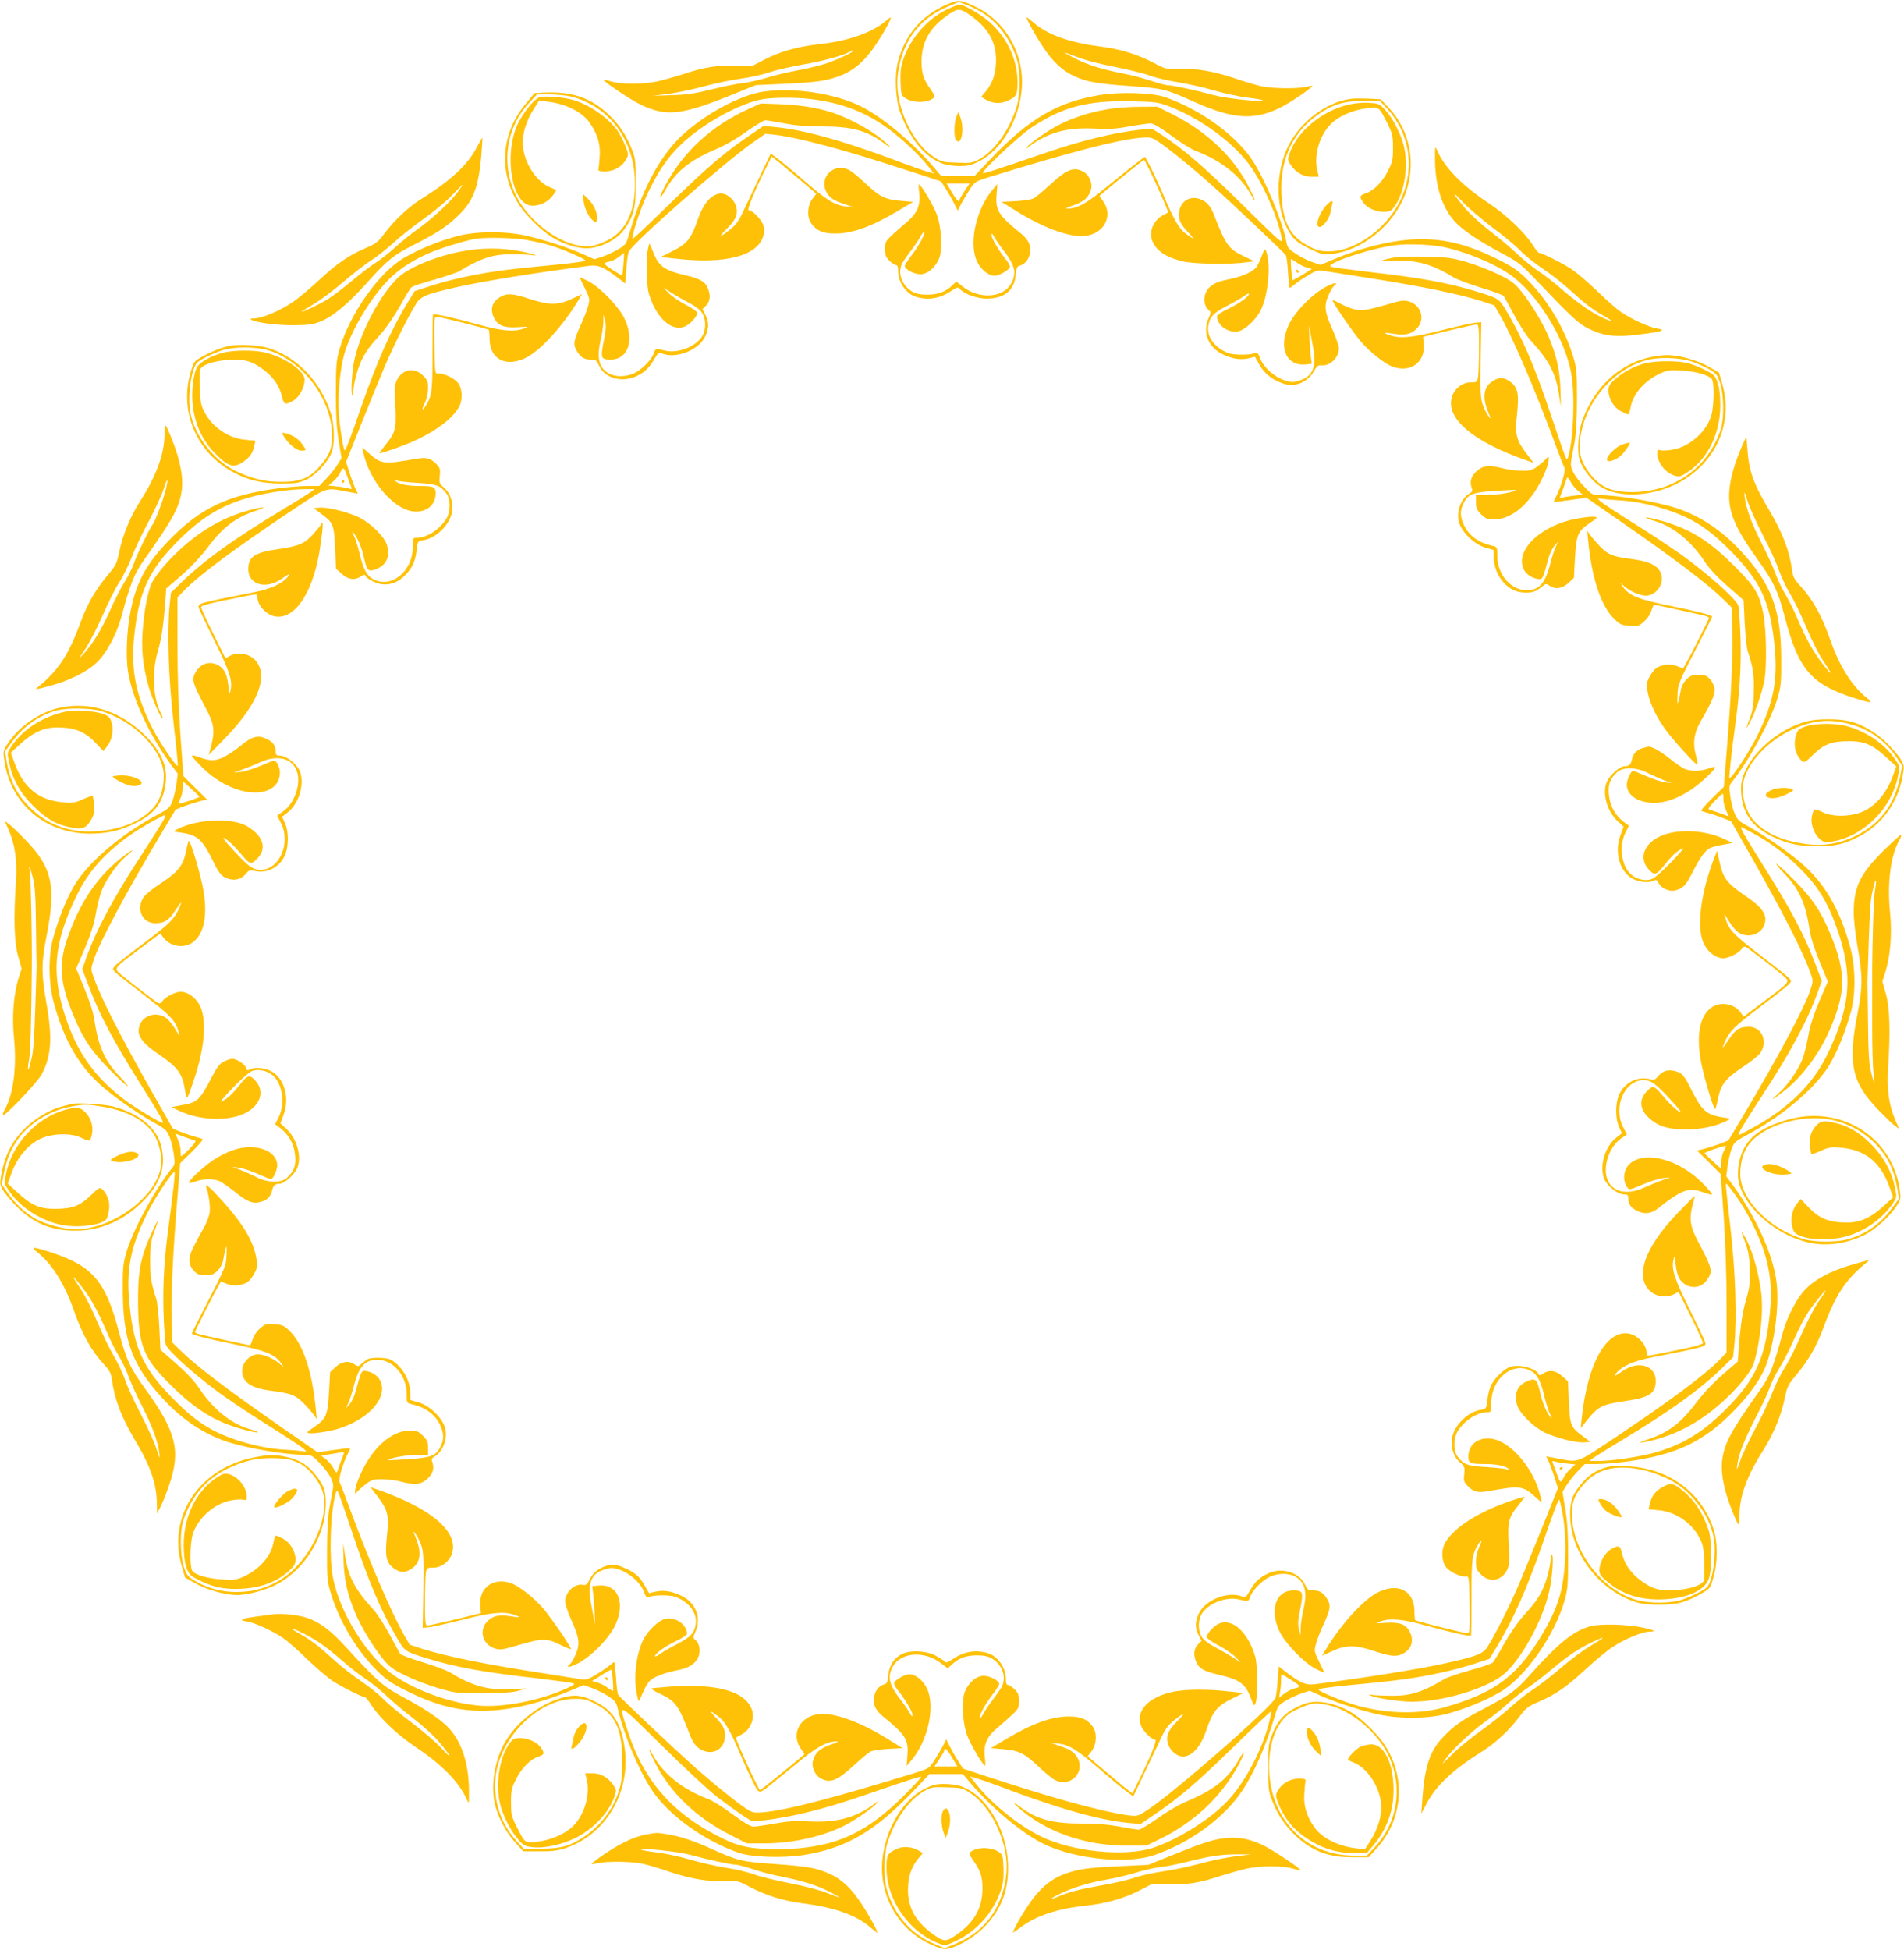 <?xml version="1.0" standalone="no"?>
<!DOCTYPE svg PUBLIC "-//W3C//DTD SVG 20010904//EN"
 "http://www.w3.org/TR/2001/REC-SVG-20010904/DTD/svg10.dtd">
<svg version="1.0" xmlns="http://www.w3.org/2000/svg"
 width="1250pt" height="1280pt" viewBox="0 0 1250 1280"
 preserveAspectRatio="xMidYMid meet">
<g transform="translate(0,1280) scale(0.1,-0.1)"
fill="#ffc107" stroke="none">
<path d="M6219 12772 c-171 -74 -280 -202 -325 -382 -22 -86 -15 -241 14 -322
65 -180 164 -302 283 -343 23 -8 72 -15 109 -15 55 0 78 6 128 31 158 79 281
305 282 519 1 209 -119 405 -300 493 -104 50 -115 51 -191 19z m228 -54 c104
-62 190 -179 230 -312 22 -71 21 -224 -1 -301 -46 -154 -144 -293 -245 -349
-49 -26 -58 -28 -150 -24 -94 3 -100 5 -154 40 -96 64 -180 197 -218 345 -24
97 -24 179 1 277 44 175 150 296 318 365 l67 28 49 -18 c26 -10 73 -33 103
-51z"/>
<path d="M6215 12737 c-128 -62 -238 -188 -285 -327 -16 -47 -20 -81 -18 -147
3 -79 5 -88 28 -105 46 -34 141 -36 184 -5 17 13 16 16 -16 63 -45 63 -58 103
-58 179 0 122 49 215 152 291 87 64 96 64 173 10 122 -88 172 -185 163 -320
-5 -74 -26 -129 -72 -183 l-25 -29 27 -16 c45 -27 94 -31 138 -13 68 28 74 39
74 129 -1 142 -64 280 -176 385 -55 51 -173 121 -206 121 -7 0 -45 -15 -83
-33z"/>
<path d="M6279 12035 c-17 -40 -18 -140 -1 -157 35 -35 55 77 27 152 l-13 35
-13 -30z"/>
<path d="M5810 12658 c-89 -74 -253 -130 -440 -149 -130 -14 -251 -48 -353
-101 l-79 -41 -108 2 c-128 3 -200 -9 -340 -54 -58 -19 -138 -41 -178 -50 -93
-19 -234 -19 -297 0 -27 8 -50 13 -52 11 -8 -7 178 -132 243 -163 170 -81 270
-70 617 72 l138 56 192 9 c206 10 264 18 350 48 104 37 180 104 261 230 47 72
89 152 84 157 -2 2 -19 -10 -38 -27z m-210 -193 c0 -8 -92 -52 -168 -79 -40
-14 -126 -35 -190 -47 -64 -11 -157 -33 -207 -49 -49 -15 -119 -31 -155 -35
-36 -3 -128 -22 -205 -41 -112 -28 -165 -36 -265 -39 l-125 -4 105 13 c58 8
164 30 235 50 72 19 180 42 240 50 61 8 144 27 185 41 41 14 140 37 219 51
131 22 269 60 310 84 19 11 21 12 21 5z"/>
<path d="M6740 12686 c0 -15 56 -117 106 -192 66 -100 128 -158 207 -194 87
-39 145 -49 367 -65 212 -15 234 -20 407 -98 328 -148 472 -136 746 62 26 19
46 36 44 37 -1 2 -20 -1 -42 -6 -60 -14 -221 -12 -295 4 -36 8 -117 32 -180
54 -134 45 -252 65 -365 60 -77 -3 -83 -2 -160 39 -112 58 -216 90 -353 108
-204 26 -347 78 -438 158 -24 21 -44 36 -44 33z m578 -325 c90 -18 194 -43
230 -57 37 -14 121 -34 187 -44 66 -11 174 -35 240 -55 66 -19 163 -40 215
-46 52 -6 97 -14 100 -17 15 -15 -235 10 -320 33 -126 34 -269 65 -301 65 -14
0 -65 14 -114 30 -49 17 -134 39 -189 49 -131 26 -225 55 -308 97 -38 19 -68
36 -68 38 0 2 37 -11 83 -29 47 -19 150 -46 245 -64z"/>
<path d="M5015 12199 c-151 -20 -392 -150 -542 -292 -143 -136 -257 -349 -342
-642 -20 -67 -23 -72 -73 -102 -29 -17 -76 -39 -104 -48 l-52 -17 -73 33 c-99
43 -222 84 -349 116 -145 37 -341 38 -475 4 -115 -30 -251 -85 -350 -142 -165
-94 -360 -370 -427 -604 -20 -71 -23 -102 -23 -285 0 -154 5 -233 19 -316 l18
-111 -27 -44 c-15 -24 -48 -65 -73 -91 l-46 -48 -76 0 c-42 0 -128 -7 -191
-15 -334 -44 -515 -130 -720 -342 -153 -159 -215 -275 -254 -475 -23 -121 -30
-292 -15 -384 28 -177 137 -413 283 -614 l44 -59 -9 -67 c-5 -36 -17 -87 -26
-112 -16 -44 -24 -50 -107 -95 -242 -131 -458 -318 -544 -471 -51 -90 -102
-221 -134 -340 -31 -120 -29 -288 6 -418 70 -256 172 -429 335 -564 93 -78
233 -173 325 -224 69 -38 81 -48 98 -88 11 -25 24 -76 29 -114 10 -69 10 -71
-19 -106 -112 -143 -253 -406 -293 -547 -20 -70 -23 -102 -22 -250 1 -323 64
-491 264 -707 126 -137 269 -232 425 -283 129 -42 384 -85 505 -85 41 0 50 -4
92 -47 72 -75 101 -129 94 -172 -4 -20 -14 -76 -23 -126 -11 -62 -16 -151 -16
-285 -1 -184 1 -200 26 -283 56 -181 166 -366 297 -498 62 -62 94 -85 185
-131 194 -98 342 -138 515 -138 165 0 378 49 578 134 l83 35 54 -19 c30 -10
79 -35 108 -54 48 -32 53 -39 65 -91 38 -164 139 -402 222 -526 111 -165 341
-331 570 -411 82 -29 293 -36 429 -14 277 45 464 154 716 418 l107 113 109 0
110 0 51 -60 c143 -167 342 -332 482 -400 207 -99 543 -133 721 -73 236 80
461 244 580 423 80 120 158 300 214 490 20 67 23 72 73 102 29 17 76 39 104
48 l52 17 73 -33 c99 -43 222 -84 349 -116 145 -37 341 -38 475 -4 115 30 251
85 350 142 165 94 360 370 427 604 20 71 23 102 23 285 0 154 -5 233 -19 316
l-18 111 27 44 c15 24 48 65 73 92 l46 47 76 0 c42 0 128 7 191 15 334 44 515
130 720 342 104 108 178 216 208 303 58 169 85 411 61 556 -28 177 -137 413
-283 614 l-44 59 9 67 c5 36 17 87 26 112 16 44 24 50 107 95 242 131 458 318
544 471 51 90 102 221 134 340 31 120 29 288 -6 418 -70 256 -172 429 -335
564 -93 78 -233 173 -325 224 -69 38 -81 48 -98 88 -11 25 -24 76 -29 114 -10
69 -10 71 19 106 112 143 253 406 293 547 20 70 23 102 22 250 -1 323 -64 491
-264 707 -126 137 -269 232 -425 283 -129 42 -384 85 -505 85 -41 0 -50 4 -92
48 -72 74 -101 128 -94 171 4 20 14 77 23 126 11 62 16 150 16 285 0 183 -1
200 -26 283 -55 180 -165 366 -297 498 -62 62 -94 85 -185 131 -194 98 -342
138 -515 138 -165 0 -378 -49 -578 -134 l-83 -35 -54 19 c-30 10 -79 35 -109
55 -45 30 -54 41 -60 73 -20 124 -142 419 -226 543 -111 165 -341 331 -570
411 -82 29 -293 36 -429 14 -277 -45 -464 -154 -716 -418 l-107 -113 -109 0
-110 0 -51 60 c-143 167 -342 332 -482 400 -174 83 -430 121 -631 94z m305
-49 c210 -26 362 -85 518 -199 87 -65 206 -177 260 -248 l33 -42 -51 15 c-28
8 -124 42 -213 76 -349 130 -603 199 -788 215 l-67 6 -78 -53 c-170 -114 -288
-215 -527 -448 -137 -134 -251 -242 -253 -239 -11 11 51 199 96 294 67 142
131 237 214 318 144 141 396 281 551 305 75 11 210 11 305 0z m2345 -44 c224
-85 446 -250 556 -414 86 -129 170 -328 194 -457 6 -39 -2 -31 -257 220 -248
246 -391 369 -534 462 l-62 39 -74 -7 c-175 -19 -390 -72 -633 -155 -326 -112
-397 -135 -402 -130 -12 11 237 245 318 298 205 137 370 180 664 173 144 -3
167 -6 230 -29z m-2385 -227 c200 -48 387 -103 747 -220 l151 -50 30 -47 c17
-26 42 -69 55 -96 l25 -49 22 44 c13 24 38 67 57 96 33 51 36 52 131 82 537
165 837 243 992 257 60 5 69 3 110 -23 65 -42 228 -174 355 -288 133 -118 477
-444 487 -461 4 -6 11 -57 14 -113 4 -56 9 -101 12 -101 2 0 17 11 34 25 16
14 56 40 89 60 56 33 62 34 111 25 29 -5 143 -23 253 -40 361 -56 614 -107
773 -157 l82 -27 38 -65 c85 -150 234 -497 364 -851 27 -74 54 -142 59 -151 9
-18 -22 -124 -55 -188 -10 -18 -16 -34 -14 -35 2 -2 50 4 108 12 l105 15 235
-163 c354 -246 559 -401 667 -507 l52 -51 3 -148 c4 -197 -5 -399 -32 -744
l-23 -285 -79 -77 c-49 -48 -75 -80 -66 -82 7 -3 31 -10 53 -16 22 -6 63 -20
90 -31 l50 -20 132 -232 c215 -380 340 -625 389 -764 18 -50 18 -53 0 -109
-35 -111 -209 -437 -443 -830 l-96 -160 -56 -22 c-31 -11 -77 -26 -103 -33
l-47 -11 78 -77 77 -77 20 -275 c12 -181 19 -380 19 -586 l0 -312 -50 -51
c-98 -99 -326 -269 -696 -516 -238 -159 -225 -154 -356 -129 -43 8 -79 15 -81
15 -1 0 4 -13 13 -29 8 -16 26 -63 39 -104 l24 -75 -107 -268 c-60 -148 -126
-309 -147 -359 -66 -156 -191 -400 -221 -432 -31 -33 -74 -48 -251 -88 -178
-40 -518 -95 -868 -140 -60 -8 -94 6 -184 74 l-55 42 -7 -93 c-3 -51 -10 -102
-15 -114 -23 -58 -656 -613 -834 -731 -68 -45 -69 -46 -131 -39 -77 9 -266 53
-453 107 -147 43 -232 69 -482 150 l-151 50 -30 47 c-17 26 -42 69 -55 96
l-25 49 -22 -44 c-13 -24 -38 -67 -57 -96 -33 -51 -36 -52 -131 -82 -537 -165
-837 -243 -992 -257 -60 -5 -69 -3 -110 23 -65 42 -228 174 -355 288 -133 118
-477 444 -487 461 -4 6 -11 57 -14 113 -4 56 -9 101 -12 101 -2 0 -17 -11 -34
-25 -16 -14 -56 -40 -89 -60 -56 -33 -62 -34 -111 -25 -29 5 -143 23 -253 40
-361 56 -614 107 -773 157 l-82 27 -38 65 c-85 150 -234 497 -364 851 -27 74
-54 142 -59 151 -9 18 22 124 55 188 10 18 16 34 14 35 -2 2 -50 -4 -108 -12
l-105 -15 -235 163 c-354 246 -559 401 -667 507 l-52 51 -3 148 c-4 197 5 399
32 744 l23 285 79 77 c49 48 75 80 66 82 -7 3 -31 10 -53 16 -22 6 -62 20 -90
31 l-50 20 -132 232 c-215 380 -340 625 -389 764 -18 50 -18 53 0 109 35 111
209 437 443 830 l96 160 56 22 c31 11 77 26 103 33 l47 11 -78 77 -77 77 -20
275 c-12 181 -19 380 -19 586 l0 312 50 51 c98 99 326 269 696 516 238 159
225 154 356 129 43 -8 79 -15 81 -15 1 0 -4 13 -13 29 -8 16 -26 63 -39 104
l-24 75 107 268 c60 148 126 310 147 359 66 156 191 400 221 432 31 33 74 48
251 88 178 40 518 95 868 140 60 8 94 -6 184 -74 l55 -42 7 93 c3 51 10 102
15 114 22 56 630 590 823 724 l75 52 65 -7 c35 -3 121 -20 190 -36z m1053
-332 c-18 -27 -33 -53 -33 -58 0 -23 -20 -4 -51 49 l-34 57 75 0 75 0 -32 -48z
m-2877 -322 c49 -9 114 -23 144 -32 83 -23 251 -96 243 -104 -5 -5 -80 -15
-168 -24 -299 -29 -360 -36 -478 -55 -147 -25 -265 -53 -383 -91 l-92 -30 -51
-84 c-103 -167 -200 -388 -301 -680 -67 -195 -102 -287 -107 -281 -10 10 -33
155 -39 246 -8 115 9 290 36 385 42 148 164 356 283 481 72 76 178 145 297
192 80 32 236 78 285 85 73 10 250 6 331 -8z m6037 -50 c146 -34 313 -104 417
-175 180 -124 365 -421 406 -654 25 -146 14 -436 -22 -549 -6 -18 -8 -17 -19
10 -7 16 -49 138 -94 272 -107 319 -184 499 -294 685 -45 75 -51 79 -185 120
-189 59 -377 93 -715 131 -126 15 -238 30 -249 34 -48 18 255 120 417 141 93
12 254 5 338 -15z m-5400 -107 c-3 -40 -7 -74 -8 -76 -2 -2 -30 15 -64 37 -64
41 -65 45 -16 55 17 4 44 18 60 31 17 13 31 24 32 25 1 0 -1 -33 -4 -72z
m4420 9 c18 -13 47 -28 66 -33 l34 -9 -62 -39 c-34 -21 -64 -36 -65 -35 -6 7
-15 139 -10 139 3 0 20 -11 37 -23z m-6233 -1404 c9 -27 21 -57 25 -67 7 -17
5 -18 -16 -12 -13 4 -48 10 -78 13 l-55 6 31 26 c17 14 38 41 47 59 20 40 23
38 46 -25z m8081 -96 l31 -24 -62 -7 c-34 -4 -69 -10 -77 -13 -13 -5 -15 -2
-8 13 4 10 14 37 22 59 7 22 16 47 19 55 4 10 11 4 25 -22 10 -20 33 -47 50
-61z m-8321 -7 c-14 -10 -101 -65 -195 -121 -313 -189 -502 -325 -652 -470
l-71 -70 -8 -77 c-18 -173 -8 -483 25 -775 18 -154 30 -281 28 -284 -9 -9
-117 150 -165 244 -108 211 -144 386 -122 597 30 301 95 443 295 642 157 155
290 234 485 285 104 27 241 47 335 48 l70 1 -25 -20z m8600 -55 c148 -8 347
-64 469 -131 91 -50 162 -107 267 -215 188 -194 247 -327 275 -618 21 -218 -8
-367 -117 -586 -49 -100 -170 -282 -180 -272 -4 4 15 180 36 332 31 221 42
397 37 580 -3 105 -10 204 -15 220 -10 36 -166 179 -329 301 -61 47 -212 148
-335 225 -123 77 -232 149 -243 160 -20 19 -20 19 10 15 17 -3 73 -8 125 -11z
m-9331 -1945 c1 -6 -132 -50 -137 -45 -2 2 4 17 12 34 9 16 16 49 16 72 l0 42
54 -49 c30 -27 54 -51 55 -54z m10005 -12 c-1 -18 7 -52 17 -75 l18 -42 -57
21 c-31 11 -63 22 -71 24 -10 3 1 20 34 54 27 28 52 50 55 50 3 0 5 -15 4 -32z
m-10240 -140 c-9 -18 -74 -121 -144 -228 -185 -282 -296 -490 -364 -678 l-26
-73 35 -93 c79 -210 160 -365 365 -690 117 -187 139 -226 126 -226 -15 0 -184
102 -241 145 -197 150 -305 296 -385 520 -107 303 -91 511 65 830 96 198 255
352 505 489 36 19 68 36 73 36 4 0 0 -15 -9 -32z m10447 -94 c106 -58 204
-132 298 -226 115 -114 179 -218 241 -393 107 -303 91 -511 -65 -830 -96 -196
-257 -354 -497 -483 -42 -23 -79 -42 -82 -42 -12 0 27 65 154 260 185 282 296
490 364 678 l26 73 -35 93 c-79 210 -160 365 -365 690 -117 187 -139 226 -126
226 2 0 41 -21 87 -46z m-10242 -2010 c10 -3 -1 -20 -34 -54 -27 -28 -52 -50
-55 -50 -3 0 -5 15 -4 32 1 18 -7 52 -17 75 l-18 42 57 -21 c31 -11 63 -22 71
-24z m10051 -41 c-1 -5 -7 -19 -15 -33 -8 -14 -14 -45 -15 -69 l0 -44 -54 49
c-30 27 -54 51 -55 54 -1 3 27 15 62 27 73 24 77 25 77 16z m-10195 -299 c-8
-71 -20 -160 -25 -199 -31 -221 -42 -397 -37 -580 3 -104 10 -203 15 -220 10
-36 166 -179 329 -301 61 -47 212 -148 335 -225 123 -77 232 -149 243 -160 20
-19 20 -19 -10 -15 -17 3 -73 8 -125 11 -148 8 -347 64 -469 131 -91 50 -162
107 -267 215 -188 194 -247 327 -275 618 -21 218 8 367 117 586 49 100 170
282 180 272 3 -2 -2 -62 -11 -133z m10258 -19 c70 -95 146 -244 185 -360 44
-134 58 -259 42 -409 -30 -301 -95 -443 -295 -642 -155 -154 -289 -233 -480
-284 -96 -25 -267 -50 -350 -50 l-60 0 25 20 c14 10 102 65 195 121 313 189
502 325 652 470 l71 70 8 77 c18 171 8 483 -25 769 -33 290 -33 293 -27 293 3
0 29 -34 59 -75z m-9138 -1702 c-4 -10 -14 -36 -22 -58 -7 -22 -16 -47 -19
-55 -4 -10 -11 -4 -25 22 -11 21 -33 48 -50 60 l-31 23 69 11 c37 6 72 12 77
13 4 0 5 -7 1 -16z m8034 -60 l55 -6 -31 -26 c-17 -14 -38 -41 -47 -59 -20
-40 -23 -38 -46 25 -9 27 -21 57 -25 67 -7 17 -5 18 16 12 13 -4 48 -10 78
-13z m-7970 -472 c107 -319 184 -499 294 -685 45 -75 51 -79 185 -120 189 -59
377 -93 715 -131 126 -15 238 -30 249 -34 17 -6 5 -14 -68 -45 -172 -73 -394
-114 -547 -102 -182 15 -409 95 -557 196 -180 124 -365 421 -406 654 -25 146
-14 436 22 549 6 18 8 17 19 -10 7 -16 49 -138 94 -272z m7937 157 c33 -172
26 -405 -16 -553 -27 -95 -78 -199 -154 -315 -149 -228 -292 -327 -596 -415
-166 -48 -368 -46 -568 6 -95 25 -275 100 -265 110 5 5 80 15 168 24 299 29
360 36 478 55 147 25 265 53 383 91 l92 30 51 84 c103 167 200 388 301 680 67
195 102 287 107 281 3 -3 11 -38 19 -78z m-6233 -1105 c3 -38 4 -70 2 -72 -2
-1 -19 8 -37 21 -18 14 -48 29 -67 34 l-34 9 59 37 c32 21 62 37 65 38 4 0 9
-30 12 -67z m4457 -2 c63 -41 64 -44 15 -55 -16 -4 -45 -19 -64 -34 l-34 -25
6 33 c4 18 7 52 7 76 0 24 2 44 5 44 2 0 32 -18 65 -39z m-3770 -768 c58 -44
133 -98 166 -120 l62 -39 74 7 c175 19 390 72 633 155 326 112 397 135 402
130 3 -3 -48 -58 -113 -123 -173 -173 -324 -267 -499 -313 -121 -31 -254 -43
-399 -37 -141 6 -204 23 -331 89 -300 155 -481 367 -583 683 -64 197 -77 202
220 -90 146 -145 310 -297 368 -342z m3615 466 c-53 -189 -169 -397 -289 -514
-114 -112 -314 -234 -466 -284 -183 -61 -531 -26 -735 74 -149 72 -332 221
-433 352 l-33 42 51 -15 c28 -8 124 -42 213 -76 349 -130 603 -199 788 -215
l67 -6 78 53 c170 114 288 215 527 448 137 134 251 242 253 239 3 -3 -7 -47
-21 -98z m-2074 -207 l34 -57 -75 0 -75 0 32 48 c18 27 33 53 33 58 0 23 20 4
51 -49z"/>
<path d="M4919 12087 c-242 -108 -430 -279 -549 -500 -47 -87 -49 -118 -2 -35
69 122 158 194 329 267 61 26 138 70 202 116 58 41 114 75 125 75 12 0 68 -9
126 -20 75 -14 147 -20 249 -20 188 0 291 -27 396 -104 49 -37 62 -40 25 -6
-78 70 -194 139 -320 188 -96 38 -228 62 -370 68 l-135 5 -76 -34z"/>
<path d="M7255 12080 c-104 -18 -214 -54 -300 -98 -63 -31 -187 -116 -211
-145 -16 -18 -14 -18 16 4 121 90 248 124 425 115 96 -5 142 -2 230 14 61 11
123 20 138 20 19 0 62 -25 138 -81 60 -45 132 -90 160 -100 165 -63 287 -159
357 -279 44 -76 40 -55 -7 38 -100 199 -273 365 -500 480 l-104 52 -121 -1
c-69 0 -164 -8 -221 -19z"/>
<path d="M4996 11658 c-35 -73 -84 -176 -109 -229 -37 -81 -53 -103 -97 -138
-71 -56 -77 -51 -14 12 62 62 75 105 49 161 -17 36 -58 66 -90 66 -61 0 -116
-61 -154 -171 -44 -128 -70 -160 -175 -212 l-69 -34 102 -11 c322 -37 533 18
572 148 9 28 8 46 0 73 -13 38 -71 97 -96 97 -14 0 40 131 117 283 l34 69 55
-43 c29 -24 95 -79 146 -122 l92 -79 -26 -34 c-33 -44 -37 -121 -6 -162 36
-48 77 -65 158 -65 113 1 238 46 413 150 l97 58 -81 7 c-103 8 -140 27 -235
117 -41 39 -89 78 -108 87 -96 46 -193 -47 -148 -142 20 -40 48 -60 124 -85
l58 -20 -46 5 c-77 8 -129 40 -274 165 -77 67 -159 135 -183 152 l-42 31 -64
-134z"/>
<path d="M7423 11700 c-48 -38 -135 -108 -193 -155 -102 -83 -167 -117 -224
-114 -13 1 -4 6 20 14 89 28 123 57 138 117 9 39 -16 93 -53 112 -63 33 -107
15 -218 -87 -45 -41 -92 -81 -105 -88 -13 -8 -66 -16 -118 -19 l-95 -5 95 -59
c166 -104 328 -166 430 -166 137 1 214 122 144 226 l-26 38 24 21 c134 111
263 215 268 215 11 0 165 -339 158 -345 -2 -1 -18 -10 -35 -19 -57 -29 -90
-102 -71 -159 23 -70 90 -116 205 -143 73 -17 309 -21 413 -6 l55 7 -65 31
c-104 49 -123 76 -197 267 -25 65 -51 95 -97 111 -72 25 -136 -24 -136 -102 0
-43 13 -67 64 -121 43 -46 35 -46 -25 0 -40 31 -76 95 -139 244 -44 105 -117
255 -124 255 -2 0 -44 -31 -93 -70z"/>
<path d="M6035 11531 c9 -80 -14 -133 -86 -192 -29 -24 -72 -63 -96 -85 -39
-37 -43 -46 -43 -88 0 -39 5 -53 29 -77 16 -16 36 -29 44 -29 9 0 14 -13 14
-42 0 -74 54 -149 122 -168 80 -22 153 -9 227 41 36 24 44 26 54 14 28 -34
113 -65 178 -65 115 0 182 54 190 155 4 45 8 56 26 61 33 10 55 34 65 70 15
54 -3 98 -56 141 -150 122 -169 152 -160 260 l5 65 -29 -34 c-111 -130 -161
-354 -105 -474 25 -54 75 -94 116 -94 32 0 100 41 100 59 0 9 -10 27 -21 41
-46 56 -99 144 -99 164 1 18 3 16 17 -9 9 -16 36 -56 60 -87 77 -100 89 -152
51 -219 -53 -96 -213 -105 -320 -18 l-40 31 -26 -25 c-46 -43 -92 -60 -162
-61 -49 0 -75 5 -101 20 -65 39 -95 112 -70 177 5 13 31 52 59 88 27 36 57 80
66 98 10 18 20 31 23 28 9 -10 -35 -92 -81 -151 -25 -32 -46 -65 -46 -72 0
-22 61 -54 102 -54 48 0 100 45 124 105 23 61 15 206 -17 290 -20 55 -103 195
-116 195 -3 0 -2 -27 2 -59z"/>
<path d="M4253 11163 c-13 -61 -9 -234 6 -288 27 -97 83 -180 142 -211 52 -26
97 -19 141 26 22 22 38 47 36 56 -2 9 -37 34 -78 55 -41 21 -90 55 -110 75
l-35 37 45 -30 c25 -16 78 -47 117 -68 48 -24 80 -49 93 -70 26 -42 26 -110 0
-152 -42 -69 -161 -115 -245 -94 -60 15 -62 15 -73 -18 -15 -43 -77 -106 -127
-130 -58 -27 -127 -27 -172 0 -63 39 -77 104 -48 224 8 33 15 83 16 110 l1 50
10 -39 c8 -29 7 -59 -6 -122 -25 -127 -22 -134 44 -134 114 0 157 127 90 269
-38 79 -161 206 -237 245 -29 14 -54 26 -56 26 -2 0 12 -32 32 -71 33 -68 34
-72 22 -117 -6 -26 -30 -86 -52 -133 -41 -91 -46 -117 -28 -152 25 -48 51 -67
93 -67 38 0 42 -4 59 -40 43 -93 171 -118 274 -54 33 20 58 47 82 86 30 52 35
56 58 47 94 -36 243 24 284 115 24 53 24 92 0 139 l-19 38 24 24 c28 28 31 72
8 120 -18 39 -53 57 -148 79 -137 32 -174 60 -211 159 -10 26 -19 47 -21 47
-2 0 -7 -17 -11 -37z"/>
<path d="M8285 11124 c-10 -27 -25 -59 -33 -72 -24 -38 -97 -69 -215 -92 -68
-14 -113 -47 -126 -96 -11 -40 0 -81 26 -101 14 -11 14 -15 -1 -48 -43 -91 -7
-191 86 -238 65 -32 120 -42 175 -29 l42 10 31 -55 c33 -57 85 -98 158 -122
75 -25 157 10 199 84 17 31 27 39 46 37 58 -7 117 49 117 112 0 15 -18 69 -40
118 -53 117 -59 159 -30 226 12 28 28 57 36 63 34 28 9 27 -48 -2 -90 -45
-209 -167 -248 -253 -69 -151 -14 -273 116 -258 l36 4 -6 47 c-7 56 -16 238
-10 196 3 -16 11 -63 19 -104 32 -158 9 -222 -91 -251 -35 -11 -49 -10 -92 4
-67 23 -136 84 -158 142 -13 35 -21 43 -33 37 -33 -15 -145 -15 -182 1 -85 36
-134 102 -127 171 8 63 31 89 121 136 45 23 97 53 115 66 17 13 32 20 32 14 0
-17 -64 -63 -137 -98 -42 -20 -73 -41 -73 -49 0 -59 73 -111 138 -99 44 8 117
75 148 137 50 98 69 303 37 387 -9 22 -11 20 -28 -25z"/>
<path d="M3283 10850 c-54 -32 -68 -83 -38 -140 25 -48 66 -63 154 -58 71 5
73 4 41 -8 -65 -24 -146 -17 -300 26 -159 44 -290 73 -297 66 -3 -2 -4 -115
-4 -250 1 -255 -3 -284 -47 -354 -23 -35 -24 -20 -2 26 12 25 20 62 20 93 0
45 -4 55 -34 85 -56 56 -136 41 -171 -32 -15 -31 -16 -54 -10 -164 8 -152 2
-178 -62 -257 -24 -30 -43 -56 -41 -58 5 -5 168 53 237 85 138 65 236 139 281
213 30 48 27 127 -5 166 -27 32 -100 65 -131 59 -18 -3 -19 7 -22 185 -2 180
-2 187 17 187 22 0 332 -78 340 -85 2 -3 5 -31 5 -63 2 -134 114 -187 247
-116 95 51 238 210 338 376 l22 37 -68 -31 c-90 -42 -147 -42 -276 0 -113 37
-150 39 -194 12z"/>
<path d="M8750 10825 c0 -14 134 -208 184 -267 57 -67 156 -146 209 -165 115
-42 213 27 204 144 l-4 52 168 41 c92 22 174 40 183 40 14 0 16 -19 16 -152 0
-84 -3 -170 -6 -190 -6 -37 -8 -38 -50 -38 -54 0 -108 -43 -123 -98 -39 -140
140 -291 485 -412 l52 -18 -49 64 c-66 88 -74 123 -59 259 14 133 4 176 -49
212 -42 28 -66 29 -109 3 -63 -39 -73 -107 -30 -210 18 -44 18 -44 0 -21 -11
13 -27 46 -37 73 -15 43 -17 79 -14 296 l4 247 -38 -3 c-21 -2 -120 -24 -220
-49 -192 -49 -273 -57 -340 -34 -51 17 -44 21 23 10 73 -12 115 -3 150 33 59
58 32 155 -49 179 -34 10 -51 8 -132 -16 -197 -57 -206 -57 -361 23 -5 2 -8 1
-8 -3z"/>
<path d="M2385 9829 c40 -183 192 -365 321 -385 88 -13 154 37 154 117 0 44
-11 49 -116 49 -70 0 -130 13 -149 33 -7 7 -3 7 10 2 11 -4 73 -11 139 -15
125 -8 148 -17 188 -71 27 -36 26 -118 -1 -163 -43 -70 -129 -126 -192 -126
-29 0 -29 -1 -29 -59 0 -161 -140 -276 -260 -213 -42 23 -66 67 -90 172 -11
44 -27 94 -35 110 -24 46 -9 36 19 -13 14 -24 33 -75 42 -115 22 -96 30 -106
74 -91 75 25 104 83 80 162 -16 55 -108 145 -183 181 -77 36 -205 68 -257 64
l-41 -3 50 -38 c79 -58 84 -70 91 -225 l6 -135 37 -33 c42 -39 87 -45 127 -17
16 11 25 13 28 5 6 -18 63 -49 102 -56 55 -9 109 9 152 51 53 50 75 97 83 170
7 61 7 61 44 67 95 15 191 121 191 210 0 59 -19 105 -57 137 -28 23 -30 30
-26 75 5 46 2 53 -25 81 -37 36 -64 43 -129 32 -213 -38 -229 -36 -308 33
l-47 42 7 -35z"/>
<path d="M10161 9803 c0 -6 -24 -30 -52 -52 -49 -39 -55 -41 -118 -41 -36 0
-91 7 -121 15 -92 25 -135 20 -176 -18 -37 -34 -47 -68 -31 -113 5 -15 2 -24
-15 -33 -57 -31 -90 -123 -69 -191 19 -65 102 -144 171 -164 l55 -16 2 -57 c5
-111 88 -212 182 -221 63 -6 92 2 130 34 29 24 32 24 53 10 38 -27 84 -20 125
17 l36 34 7 130 c9 154 18 176 99 231 50 34 52 37 28 40 -14 2 -65 -3 -112
-12 -238 -41 -415 -211 -350 -336 16 -31 54 -56 95 -61 27 -4 30 3 65 133 8
32 26 70 40 85 l25 28 -15 -31 c-9 -18 -25 -67 -36 -110 -35 -136 -75 -180
-160 -178 -102 1 -189 105 -189 225 0 56 -1 59 -27 65 -95 21 -157 65 -192
137 -26 54 -27 97 -2 145 30 59 62 71 208 80 70 5 130 7 131 6 14 -10 -116
-34 -180 -34 l-78 0 0 -46 c0 -39 5 -51 34 -80 29 -29 41 -34 83 -34 97 1 193
67 272 187 52 79 96 189 88 220 -3 10 -5 13 -6 6z"/>
<path d="M2110 9362 c0 -4 -23 -33 -50 -64 -60 -67 -95 -82 -238 -103 -152
-22 -192 -50 -192 -131 0 -102 115 -136 218 -64 48 34 61 38 41 13 -38 -46
-115 -80 -229 -102 -366 -72 -364 -71 -354 -104 4 -12 49 -106 100 -210 99
-197 121 -264 108 -325 -7 -35 -8 -34 -15 30 -5 42 -15 78 -28 96 -46 65 -135
67 -178 3 -39 -58 -36 -71 60 -254 53 -98 59 -146 32 -247 l-14 -55 102 105
c201 206 281 380 223 488 -34 65 -120 91 -187 57 l-29 -16 -80 162 c-44 88
-80 167 -80 174 0 11 71 29 282 70 95 18 88 19 88 -5 0 -53 57 -115 115 -126
124 -23 240 140 289 406 19 109 30 210 22 210 -3 0 -6 -4 -6 -8z"/>
<path d="M10426 9255 c24 -253 85 -434 173 -519 36 -35 47 -40 99 -44 55 -4
61 -2 95 28 21 18 42 48 48 71 7 21 15 39 18 39 13 0 327 -69 344 -75 9 -4 17
-9 17 -11 0 -7 -121 -246 -147 -291 l-24 -42 -37 16 c-42 17 -101 13 -138 -12
-13 -9 -34 -36 -46 -60 -21 -42 -21 -49 -9 -108 15 -71 62 -167 124 -248 55
-73 194 -225 201 -219 2 3 -2 30 -10 60 -22 80 -13 148 30 223 76 131 99 186
92 221 -4 18 -17 45 -31 60 -20 21 -33 26 -74 26 -42 0 -54 -5 -80 -30 -18
-19 -33 -46 -36 -68 -4 -20 -10 -53 -15 -72 -8 -29 -9 -23 -7 35 3 77 3 77
152 365 41 80 75 148 75 152 0 10 -89 33 -260 68 -228 46 -285 69 -328 132
l-15 23 24 -21 c39 -35 105 -64 145 -64 53 0 104 53 104 108 0 76 -58 115
-197 132 -123 16 -154 28 -204 79 -25 25 -55 60 -67 76 l-22 30 6 -60z"/>
<path d="M1665 7959 c-17 -5 -50 -25 -73 -44 -23 -20 -67 -52 -99 -71 -66 -40
-108 -43 -183 -15 -27 11 -50 15 -50 10 0 -5 30 -40 68 -77 147 -147 357 -207
461 -132 52 36 64 114 27 165 -12 17 -17 16 -101 -20 -49 -21 -109 -40 -134
-42 l-46 -4 55 19 c30 11 82 32 115 47 116 54 216 29 245 -61 27 -82 -18 -209
-91 -260 -22 -15 -39 -27 -39 -28 0 0 11 -23 25 -50 66 -131 -11 -306 -135
-306 -49 0 -79 22 -175 126 -70 76 -82 94 -55 78 19 -11 59 -49 89 -84 73 -87
76 -89 116 -50 58 56 52 125 -17 184 -60 52 -124 70 -243 70 -99 -1 -194 -22
-265 -59 -24 -13 -24 -13 25 -20 116 -17 144 -44 223 -206 34 -70 57 -92 106
-101 39 -8 76 6 102 38 18 22 25 24 60 16 78 -17 162 27 195 105 25 59 25 154
0 210 l-19 42 34 26 c79 60 118 197 79 280 -22 45 -88 95 -127 95 -23 0 -28 4
-28 26 0 35 -16 61 -48 78 -42 21 -64 25 -97 15z"/>
<path d="M10786 7890 c-40 -12 -64 -37 -72 -74 -7 -35 -19 -46 -51 -46 -27 0
-88 -52 -110 -94 -38 -72 -6 -199 67 -266 l39 -36 -20 -55 c-42 -108 -8 -235
74 -284 46 -26 113 -33 146 -15 14 7 20 4 29 -15 15 -33 67 -58 105 -51 53 11
76 34 118 119 47 93 82 143 113 159 12 7 50 17 86 23 l65 12 -60 28 c-116 53
-274 64 -385 28 -129 -43 -179 -150 -107 -229 40 -44 51 -40 111 36 44 56 83
90 116 102 8 3 -28 -39 -80 -93 -52 -54 -108 -103 -125 -109 -37 -14 -90 -5
-127 22 -71 50 -94 189 -47 282 l23 46 -22 16 c-66 46 -104 113 -110 195 -5
62 9 98 53 139 39 37 129 35 205 -5 30 -15 78 -36 105 -47 l50 -18 -45 5 c-24
3 -79 22 -121 40 -42 19 -82 35 -88 35 -14 0 -41 -60 -41 -90 0 -70 73 -119
177 -120 76 0 154 27 243 85 64 42 168 140 159 149 -3 3 -23 -1 -44 -9 -53
-19 -119 -19 -160 0 -17 9 -60 39 -95 67 -57 46 -117 79 -137 77 -4 0 -21 -5
-37 -9z"/>
<path d="M1223 7220 c-19 -100 -50 -140 -163 -215 -59 -38 -109 -79 -120 -98
-47 -77 -5 -167 79 -167 60 0 88 17 131 83 42 62 48 67 28 20 -33 -75 -64
-106 -230 -231 -95 -71 -182 -139 -192 -151 -18 -20 -18 -22 -1 -41 10 -11 84
-70 164 -131 207 -159 233 -186 255 -269 6 -23 6 -23 -5 -5 -35 60 -66 98 -90
111 -79 40 -169 -9 -169 -93 0 -45 38 -89 128 -151 134 -92 160 -128 178 -247
3 -26 10 -43 14 -38 5 4 24 57 44 117 63 189 81 351 51 452 -20 70 -82 124
-140 124 -34 0 -100 -34 -119 -61 -9 -14 -19 -18 -28 -13 -24 14 -202 151
-243 187 -49 43 -53 37 124 170 l134 100 20 -28 c43 -59 137 -73 195 -29 71
55 95 171 68 336 -15 94 -84 328 -96 328 -3 0 -11 -27 -17 -60z"/>
<path d="M11261 7185 c-86 -212 -121 -434 -86 -551 20 -70 82 -124 140 -124
34 0 100 34 119 61 9 14 19 18 28 13 24 -14 202 -151 243 -187 49 -43 53 -37
-124 -170 l-134 -100 -20 28 c-43 59 -137 73 -195 29 -71 -55 -95 -171 -68
-336 15 -94 84 -328 96 -328 3 0 11 27 17 60 19 100 50 140 163 215 59 38 109
79 120 98 47 77 5 167 -79 167 -60 0 -88 -17 -131 -83 -42 -62 -48 -67 -28
-20 33 75 64 106 230 231 95 71 182 139 192 151 18 20 18 22 1 41 -10 11 -84
70 -164 131 -207 159 -233 186 -255 269 -6 23 -6 23 5 5 35 -60 66 -98 90
-111 79 -40 169 9 169 93 0 43 -37 88 -118 143 -140 96 -160 122 -187 250
l-12 55 -12 -30z"/>
<path d="M1470 5832 c-27 -13 -45 -36 -80 -103 -80 -153 -94 -166 -200 -184
l-65 -12 60 -28 c116 -53 274 -64 385 -28 129 43 179 150 107 229 -40 44 -51
40 -111 -36 -44 -56 -83 -90 -116 -102 -8 -3 28 39 80 93 52 54 108 103 125
109 37 14 90 5 127 -22 71 -50 94 -189 47 -282 l-23 -46 22 -16 c66 -46 104
-113 110 -195 5 -62 -9 -98 -53 -139 -39 -37 -129 -35 -205 5 -30 15 -77 36
-105 47 l-50 18 45 -5 c24 -3 79 -22 121 -40 42 -19 82 -35 88 -35 14 0 41 60
41 90 0 70 -73 119 -177 120 -76 0 -154 -27 -243 -85 -64 -42 -168 -140 -159
-149 3 -3 23 1 44 9 53 19 119 19 160 0 17 -9 60 -39 95 -67 84 -67 120 -82
169 -68 44 12 67 33 77 75 8 34 20 45 51 45 27 0 88 52 110 94 38 72 6 199
-67 266 l-39 36 20 55 c42 108 8 235 -74 284 -46 26 -113 33 -147 15 -15 -8
-20 -6 -25 11 -8 24 -61 59 -90 59 -11 0 -36 -8 -55 -18z"/>
<path d="M10930 5769 c-14 -5 -34 -21 -46 -35 -18 -22 -24 -24 -60 -16 -78 17
-162 -27 -195 -105 -25 -59 -25 -154 0 -210 l19 -42 -34 -26 c-79 -60 -118
-197 -79 -280 22 -45 88 -95 127 -95 23 0 28 -4 28 -26 0 -40 18 -64 64 -85
54 -23 95 -14 154 37 23 19 67 51 99 70 66 40 108 43 183 15 27 -11 50 -15 50
-10 0 5 -30 40 -67 77 -148 147 -358 207 -462 132 -52 -36 -64 -114 -27 -165
12 -17 17 -16 101 20 49 21 109 40 134 42 l46 4 -55 -19 c-30 -11 -82 -32
-115 -47 -116 -54 -216 -29 -245 61 -27 82 18 209 91 260 22 15 39 27 39 28 0
0 -11 23 -25 50 -66 131 11 306 135 306 49 0 79 -22 175 -126 70 -76 82 -94
55 -78 -19 11 -59 49 -89 84 -73 87 -76 89 -116 50 -58 -56 -52 -125 17 -184
60 -52 124 -70 243 -70 99 1 194 22 265 59 24 13 24 13 -25 20 -116 17 -144
44 -223 206 -18 37 -42 73 -55 81 -31 21 -77 28 -107 17z"/>
<path d="M1355 5003 c16 -43 27 -125 21 -165 -4 -24 -22 -70 -41 -103 -20 -33
-49 -88 -66 -123 -36 -72 -34 -113 6 -156 20 -21 33 -26 74 -26 42 0 54 5 80
30 18 19 33 46 36 68 4 20 10 53 15 72 8 29 9 23 7 -35 -3 -77 -3 -77 -152
-365 -41 -80 -75 -148 -75 -152 0 -10 89 -33 260 -68 228 -46 285 -69 328
-132 l15 -23 -24 21 c-39 35 -105 64 -145 64 -53 0 -104 -53 -104 -108 0 -76
58 -115 197 -132 123 -16 154 -28 204 -79 25 -25 55 -59 67 -76 l22 -30 -6 60
c-24 253 -85 434 -173 519 -36 35 -47 40 -99 44 -55 4 -61 2 -95 -28 -21 -18
-42 -48 -48 -71 -7 -21 -15 -39 -18 -39 -13 0 -327 69 -343 75 -10 4 -18 9
-18 11 0 7 121 246 147 291 l24 42 37 -16 c42 -17 101 -13 138 12 13 9 34 36
46 60 20 42 21 49 9 107 -23 111 -87 216 -226 371 -85 93 -115 117 -100 80z"/>
<path d="M11024 4848 c-199 -205 -277 -378 -220 -486 34 -65 120 -91 187 -57
l29 16 80 -162 c44 -88 80 -167 80 -174 0 -11 -71 -29 -282 -70 -95 -18 -88
-19 -88 5 0 53 -57 115 -115 126 -148 27 -273 -195 -311 -556 l-7 -65 40 50
c75 94 99 106 256 129 157 23 197 50 197 132 0 102 -115 136 -218 64 -48 -34
-61 -38 -41 -13 38 46 115 80 229 102 366 72 364 71 354 104 -4 12 -49 106
-100 210 -99 197 -121 264 -108 325 7 35 8 34 15 -30 5 -42 15 -78 28 -96 46
-65 135 -67 178 -3 39 58 36 71 -60 254 -52 98 -59 147 -33 245 8 28 13 52 12
52 -2 0 -48 -46 -102 -102z"/>
<path d="M2415 3879 c-11 -6 -30 -21 -42 -31 -20 -19 -23 -19 -45 -4 -38 27
-84 20 -125 -17 l-36 -34 -7 -130 c-9 -154 -18 -176 -99 -231 -50 -34 -52 -37
-28 -40 14 -2 65 3 112 12 238 41 415 211 350 336 -16 31 -54 56 -95 61 -27 4
-30 -3 -65 -133 -8 -32 -26 -70 -40 -85 l-25 -28 15 31 c9 18 25 67 36 110 35
136 75 180 160 178 102 -1 189 -105 189 -225 0 -56 1 -59 28 -65 94 -21 156
-65 191 -137 26 -54 27 -97 2 -145 -30 -58 -61 -70 -207 -80 -71 -5 -131 -8
-132 -6 -12 10 115 34 180 34 l78 0 0 46 c0 39 -5 51 -34 80 -29 29 -41 34
-82 34 -96 -1 -193 -66 -270 -182 -49 -73 -95 -182 -93 -221 0 -12 3 -16 6
-10 2 7 27 31 55 53 48 38 54 40 117 40 36 0 91 -7 121 -15 92 -25 135 -20
176 18 37 34 47 68 31 113 -5 15 -2 24 15 33 57 31 90 123 69 191 -19 65 -102
144 -171 164 l-55 16 -2 57 c-3 68 -42 143 -97 187 -30 25 -48 31 -99 33 -35
2 -71 -2 -82 -8z"/>
<path d="M9922 3830 c-40 -9 -106 -70 -132 -121 -10 -19 -22 -63 -25 -96 -7
-61 -7 -61 -44 -67 -95 -15 -191 -121 -191 -210 0 -59 19 -105 57 -137 28 -23
30 -30 26 -75 -5 -46 -2 -53 25 -81 37 -36 64 -43 129 -32 213 38 229 36 308
-33 l47 -42 -7 35 c-40 183 -192 365 -321 385 -88 13 -154 -37 -154 -117 0
-44 11 -49 116 -49 70 0 130 -13 149 -33 7 -7 3 -7 -10 -2 -11 4 -73 11 -139
15 -125 8 -148 17 -188 71 -27 36 -26 118 1 163 43 70 129 126 192 126 29 0
29 1 29 59 0 161 140 276 260 213 42 -23 66 -67 90 -172 11 -44 27 -94 35
-110 24 -46 9 -36 -19 13 -14 24 -33 75 -42 115 -22 96 -30 106 -74 91 -75
-25 -104 -83 -80 -162 16 -55 108 -145 183 -181 77 -36 205 -68 257 -64 l41 3
-50 38 c-79 58 -84 70 -91 225 l-6 135 -37 33 c-42 39 -87 45 -127 17 -16 -11
-25 -13 -28 -5 -12 37 -118 68 -180 52z"/>
<path d="M2481 2974 c66 -88 74 -123 59 -259 -14 -133 -4 -176 49 -212 42 -28
66 -29 109 -3 63 39 73 107 30 210 -18 44 -18 44 0 21 11 -13 27 -46 37 -73
15 -43 17 -79 14 -296 l-4 -247 38 3 c21 2 120 24 220 49 192 49 273 57 340
34 51 -17 44 -21 -23 -10 -73 12 -115 3 -150 -33 -59 -58 -32 -155 49 -179 34
-10 51 -8 132 16 187 54 202 55 304 5 33 -16 61 -27 63 -25 7 6 -127 203 -182
267 -57 67 -156 146 -209 165 -115 42 -213 -27 -204 -144 l4 -52 -168 -41
c-92 -22 -174 -40 -183 -40 -14 0 -16 19 -16 159 0 87 3 173 6 190 6 29 9 31
50 31 54 0 108 43 123 98 39 140 -140 291 -485 412 l-52 18 49 -64z"/>
<path d="M9920 2949 c-214 -74 -370 -172 -430 -272 -30 -48 -27 -127 5 -166
27 -32 100 -65 131 -59 18 3 19 -7 22 -184 2 -181 2 -188 -17 -188 -22 0 -332
78 -340 85 -2 3 -5 31 -5 63 -2 134 -114 187 -247 116 -95 -51 -238 -210 -338
-376 l-22 -37 68 31 c90 42 147 42 276 0 109 -36 145 -39 187 -17 58 30 75 86
45 145 -25 48 -66 63 -154 58 -71 -5 -73 -4 -41 8 65 24 146 17 300 -26 159
-44 290 -73 297 -66 3 2 4 115 4 250 -1 255 3 284 47 354 23 35 24 20 2 -26
-12 -25 -20 -62 -20 -93 0 -45 4 -55 34 -85 56 -56 136 -41 171 32 15 31 16
54 10 164 -8 152 -2 178 62 257 24 30 43 56 41 58 -2 2 -41 -10 -88 -26z"/>
<path d="M3960 2514 c-45 -20 -68 -41 -91 -85 -14 -29 -23 -36 -41 -32 -56 11
-118 -48 -118 -111 0 -15 18 -69 40 -118 53 -117 59 -159 30 -226 -12 -28 -28
-57 -36 -63 -34 -28 -9 -27 49 2 89 45 208 167 247 253 69 151 14 273 -116
258 l-36 -4 6 -47 c7 -56 16 -238 10 -196 -3 17 -11 63 -19 104 -32 158 -9
222 91 251 35 11 49 10 92 -4 67 -23 136 -84 158 -142 13 -35 21 -43 33 -37
33 15 145 15 182 -1 85 -36 134 -102 127 -171 -8 -63 -31 -89 -121 -136 -45
-23 -97 -53 -114 -66 -18 -13 -33 -20 -33 -14 0 17 64 63 137 98 42 20 73 41
73 49 0 59 -73 111 -138 99 -44 -8 -117 -75 -148 -137 -48 -95 -66 -250 -43
-360 11 -50 12 -51 22 -28 37 87 54 114 81 131 37 23 101 44 179 59 68 14 113
47 126 96 11 40 0 81 -26 101 -14 11 -14 15 1 48 43 91 7 191 -86 238 -65 32
-120 42 -175 29 l-42 -10 -30 53 c-33 58 -64 84 -136 115 -55 24 -87 25 -135
4z"/>
<path d="M8332 2475 c-59 -26 -92 -56 -123 -111 -28 -49 -32 -52 -55 -43 -95
36 -244 -24 -285 -115 -24 -53 -24 -92 0 -139 l19 -38 -24 -24 c-28 -28 -31
-72 -8 -120 18 -39 53 -57 148 -79 138 -32 174 -59 211 -160 18 -46 19 -47 28
-25 16 37 14 247 -2 304 -27 97 -83 180 -142 211 -52 26 -97 19 -141 -26 -22
-22 -38 -47 -36 -56 2 -9 37 -34 78 -55 41 -21 90 -55 110 -75 l35 -37 -45 30
c-25 16 -78 47 -117 68 -48 24 -80 49 -93 70 -26 42 -26 110 0 152 42 69 161
115 245 94 60 -15 62 -15 73 18 15 43 77 106 127 130 58 27 127 27 172 0 63
-39 77 -104 48 -224 -8 -33 -15 -82 -16 -110 l-1 -50 -10 39 c-8 29 -7 59 6
122 25 127 22 134 -44 134 -114 0 -157 -127 -90 -269 38 -79 161 -206 237
-245 29 -14 54 -26 56 -26 2 0 -12 32 -32 71 -33 68 -34 72 -22 117 6 26 30
86 52 133 41 91 46 117 28 152 -25 48 -51 67 -93 67 -38 0 -42 4 -59 40 -36
77 -148 113 -235 75z"/>
<path d="M5922 1943 c-52 -25 -85 -76 -90 -138 -4 -45 -8 -56 -26 -61 -33 -10
-55 -34 -65 -70 -15 -54 3 -98 56 -141 150 -122 169 -152 160 -260 l-5 -65 29
34 c111 130 161 354 105 474 -25 54 -75 94 -116 94 -32 0 -100 -41 -100 -59 0
-9 10 -27 21 -41 46 -56 99 -144 99 -164 -1 -18 -3 -16 -17 9 -9 17 -36 56
-60 87 -77 100 -89 152 -51 219 53 96 213 105 320 18 l40 -31 26 25 c46 43 92
60 162 61 49 0 75 -5 101 -20 65 -39 95 -112 70 -177 -5 -13 -31 -52 -59 -88
-27 -36 -57 -80 -66 -98 -10 -18 -20 -31 -23 -28 -9 10 35 92 81 151 25 32 46
65 46 72 0 22 -61 54 -102 54 -48 0 -100 -45 -124 -105 -23 -61 -15 -206 17
-290 20 -55 103 -195 116 -195 3 0 2 27 -2 59 -9 80 14 133 86 192 29 24 72
63 96 85 39 37 43 46 43 88 0 39 -5 53 -29 77 -16 16 -36 29 -44 29 -9 0 -14
13 -14 43 0 73 -54 148 -122 167 -80 22 -153 9 -227 -41 -36 -24 -44 -26 -54
-14 -6 8 -35 25 -63 40 -62 30 -162 34 -215 8z"/>
<path d="M4401 1729 c-62 -5 -118 -10 -124 -12 -6 -2 18 -17 54 -34 103 -48
123 -75 196 -266 25 -65 51 -95 97 -111 72 -25 136 24 136 102 0 43 -13 67
-64 121 -43 46 -35 46 25 0 40 -31 76 -95 139 -244 23 -55 60 -135 81 -178 46
-90 35 -90 154 7 44 35 125 101 180 146 97 78 164 112 219 109 13 -1 4 -6 -20
-14 -89 -28 -123 -57 -138 -117 -9 -39 16 -93 53 -112 63 -33 107 -15 218 87
45 41 92 81 105 88 13 8 66 16 118 19 l95 5 -95 59 c-166 104 -328 166 -430
166 -137 -1 -214 -122 -144 -226 l26 -38 -24 -21 c-134 -111 -263 -215 -268
-215 -11 0 -165 339 -158 345 2 1 18 10 35 19 57 29 90 102 71 159 -41 124
-225 177 -537 156z"/>
<path d="M7705 1696 c-161 -33 -248 -121 -216 -219 13 -38 71 -97 96 -97 14 0
-40 -131 -117 -283 l-34 -69 -55 43 c-29 24 -95 79 -146 122 l-92 79 26 34
c33 44 37 121 6 162 -36 48 -77 65 -158 65 -113 -1 -238 -46 -413 -150 l-97
-58 81 -7 c103 -8 140 -27 235 -117 41 -39 89 -78 108 -87 96 -46 193 47 148
142 -20 40 -48 60 -124 85 l-58 20 46 -5 c77 -8 129 -40 274 -165 77 -67 159
-135 183 -152 l42 -31 64 134 c35 73 84 176 109 229 37 81 53 103 97 138 71
56 77 51 14 -12 -62 -62 -75 -105 -49 -161 17 -36 58 -66 90 -66 61 0 116 61
154 171 44 128 70 160 175 212 l69 34 -102 11 c-127 15 -277 14 -356 -2z"/>
<path d="M3054 11154 c-171 -28 -362 -104 -437 -173 -119 -110 -252 -361 -292
-550 -15 -74 -23 -216 -12 -227 4 -4 7 8 7 26 0 49 29 158 56 210 27 55 51 87
129 174 33 37 87 117 121 177 33 61 67 116 75 123 8 7 75 30 149 50 74 21 149
46 165 56 144 86 220 111 341 111 50 0 108 -2 130 -5 77 -12 -5 14 -94 29
-102 18 -229 18 -338 -1z"/>
<path d="M9155 11110 c-109 -21 -110 -27 -4 -22 147 7 250 -22 389 -107 25
-16 109 -47 185 -70 77 -23 143 -48 147 -54 5 -7 36 -64 70 -127 34 -63 80
-135 103 -160 133 -146 174 -228 195 -395 8 -61 8 -53 5 55 -3 136 -24 230
-76 355 -37 90 -120 228 -184 305 -43 53 -64 68 -150 110 -55 27 -149 63 -210
81 -98 28 -127 31 -265 34 -85 2 -177 0 -205 -5z"/>
<path d="M8510 11020 c0 -5 5 -10 11 -10 5 0 7 5 4 10 -3 6 -8 10 -11 10 -2 0
-4 -4 -4 -10z"/>
<path d="M2245 9640 c-3 -5 -1 -10 4 -10 6 0 11 5 11 10 0 6 -2 10 -4 10 -3 0
-8 -4 -11 -10z"/>
<path d="M1612 9444 c-160 -47 -304 -132 -442 -262 -89 -83 -169 -184 -183
-230 -25 -83 -37 -150 -48 -262 -14 -143 -3 -257 37 -398 23 -80 83 -216 91
-208 3 2 -2 17 -10 33 -53 101 -61 268 -21 408 25 86 37 168 50 336 l5 76 101
87 c66 58 126 122 175 187 98 131 185 196 323 240 87 27 17 22 -78 -7z"/>
<path d="M10806 9401 c5 -4 29 -13 54 -20 121 -34 243 -132 332 -268 31 -47
82 -101 151 -162 l104 -91 7 -147 c4 -80 13 -165 20 -187 35 -108 41 -146 40
-256 -1 -89 -6 -127 -21 -170 -35 -92 -35 -97 -4 -40 33 61 73 174 93 265 19
86 15 349 -6 450 -27 131 -55 175 -190 310 -151 151 -266 227 -421 279 -66 23
-170 47 -159 37z"/>
<path d="M788 7162 c-158 -127 -270 -297 -350 -534 -55 -166 -43 -289 50 -508
60 -143 117 -226 233 -342 59 -60 111 -108 117 -108 5 0 -18 29 -52 64 -97
100 -141 197 -166 369 -8 52 -30 122 -66 209 l-54 131 56 129 c36 85 60 159
70 214 8 46 23 113 34 147 24 76 100 188 167 246 72 61 45 50 -39 -17z"/>
<path d="M11714 7066 c97 -100 141 -197 166 -369 8 -52 30 -122 66 -209 l54
-131 -56 -129 c-36 -85 -60 -159 -70 -214 -8 -46 -23 -113 -34 -147 -23 -75
-99 -187 -167 -247 -61 -53 -37 -42 44 22 107 84 215 226 280 364 125 272 128
408 15 674 -60 143 -117 226 -233 343 -59 59 -111 107 -117 107 -5 0 18 -29
52 -64z"/>
<path d="M998 4713 c-74 -160 -93 -255 -92 -453 2 -292 32 -369 208 -545 180
-180 318 -261 530 -310 67 -16 64 -5 -4 14 -121 34 -243 132 -332 268 -31 47
-82 101 -151 162 l-104 91 -7 147 c-4 80 -13 165 -20 187 -35 108 -41 147 -40
256 1 98 4 125 27 185 14 38 25 71 23 72 -1 2 -19 -32 -38 -74z"/>
<path d="M11435 4705 c44 -114 49 -136 52 -235 3 -91 0 -117 -22 -195 -25 -86
-38 -167 -51 -336 l-5 -76 -101 -87 c-66 -58 -126 -122 -175 -187 -98 -131
-185 -196 -323 -240 -86 -27 -23 -22 74 6 163 47 306 132 446 263 89 83 169
184 183 230 46 152 66 354 48 480 -22 151 -66 293 -114 367 -10 17 -16 21 -12
10z"/>
<path d="M10240 3159 c0 -5 5 -7 10 -4 6 3 10 8 10 11 0 2 -4 4 -10 4 -5 0
-10 -5 -10 -11z"/>
<path d="M2255 2570 c3 -136 24 -230 76 -355 37 -90 120 -228 184 -305 43 -53
64 -68 150 -110 55 -27 152 -64 215 -82 112 -32 120 -33 295 -32 129 1 194 5
230 16 l50 15 -106 -5 c-147 -7 -250 22 -389 107 -25 16 -109 47 -185 70 -77
23 -143 48 -147 54 -5 7 -36 64 -70 127 -34 63 -80 135 -103 160 -133 146
-174 228 -195 395 -8 61 -8 53 -5 -55z"/>
<path d="M10180 2569 c0 -48 -29 -157 -56 -209 -27 -55 -51 -87 -129 -174 -33
-37 -87 -117 -121 -177 -33 -61 -67 -116 -75 -123 -8 -7 -75 -30 -149 -50 -74
-21 -148 -46 -165 -56 -144 -86 -220 -111 -341 -111 -50 0 -108 2 -130 5 -33
5 -35 5 -15 -4 41 -18 190 -40 270 -40 213 0 507 91 614 189 124 115 264 385
295 571 16 93 21 199 11 206 -5 3 -9 -9 -9 -27z"/>
<path d="M3975 1780 c3 -5 8 -10 11 -10 2 0 4 5 4 10 0 6 -5 10 -11 10 -5 0
-7 -4 -4 -10z"/>
<path d="M4260 1317 c0 -4 18 -42 39 -85 100 -199 273 -365 500 -479 l104 -53
110 0 c190 0 383 43 532 117 64 32 187 117 211 146 16 18 14 18 -16 -4 -121
-90 -248 -124 -425 -115 -96 5 -142 2 -230 -14 -60 -11 -123 -20 -138 -20 -19
0 -62 25 -138 81 -60 45 -132 90 -160 100 -165 63 -287 159 -357 279 -17 30
-32 52 -32 47z"/>
<path d="M8132 1248 c-69 -122 -158 -194 -329 -267 -61 -26 -138 -70 -202
-116 -58 -41 -114 -75 -125 -75 -12 0 -68 9 -126 20 -75 14 -147 20 -249 20
-188 0 -291 27 -396 104 -49 37 -62 40 -25 6 179 -162 436 -254 710 -255 l135
0 77 37 c231 110 414 280 528 491 47 87 49 118 2 35z"/>
<path d="M3573 12192 l-63 -3 -56 -67 c-166 -195 -184 -456 -45 -668 43 -67
145 -167 210 -208 71 -45 165 -76 231 -76 87 0 196 53 245 120 66 90 80 144
79 315 0 139 -2 155 -27 218 -34 87 -84 162 -150 224 -117 111 -243 154 -424
145z m181 -27 c236 -62 396 -265 413 -525 13 -206 -51 -356 -180 -418 -84 -40
-121 -46 -191 -33 -161 30 -345 183 -418 348 -88 199 -51 430 94 586 l54 57
85 0 c47 0 111 -7 143 -15z"/>
<path d="M3547 12163 c-29 -5 -86 -68 -133 -148 -114 -195 -61 -565 80 -565
51 0 97 21 129 59 15 18 27 36 27 40 0 4 -15 12 -33 19 -91 33 -175 158 -184
274 -6 75 19 161 72 244 l34 53 53 -6 c121 -13 231 -68 280 -140 50 -72 71
-141 65 -218 -2 -38 -6 -77 -8 -85 -3 -12 7 -15 47 -15 58 1 112 34 138 84 13
24 12 33 -9 85 -13 32 -36 76 -51 98 -58 83 -183 170 -291 202 -57 16 -172 27
-216 19z"/>
<path d="M3830 11499 c0 -42 20 -97 46 -129 33 -38 44 -38 44 1 0 40 -24 89
-60 124 l-30 29 0 -25z"/>
<path d="M8885 12153 c-151 -13 -316 -124 -407 -274 -116 -192 -111 -483 11
-638 20 -25 56 -49 111 -75 73 -35 88 -38 138 -33 200 18 410 187 487 391 75
199 34 418 -107 568 l-53 56 -70 4 c-38 2 -88 2 -110 1z m224 -69 c141 -154
179 -373 98 -569 -84 -202 -301 -366 -485 -365 -58 1 -77 6 -137 38 -116 62
-164 155 -172 339 -10 213 64 387 215 502 111 85 192 111 341 108 l93 -2 47
-51z"/>
<path d="M8860 12115 c-178 -40 -342 -174 -394 -322 -14 -40 -13 -44 7 -75 35
-51 82 -78 137 -78 l48 0 -10 43 c-23 100 15 229 90 304 51 51 146 92 234 102
85 9 79 13 136 -98 34 -69 37 -81 37 -161 0 -78 -3 -92 -34 -154 -38 -73 -93
-129 -147 -146 -39 -13 -41 -22 -14 -60 40 -56 158 -82 192 -42 73 82 107 261
77 404 -16 76 -72 188 -121 242 -41 45 -46 47 -108 51 -38 3 -92 -2 -130 -10z"/>
<path d="M8708 11453 c-51 -55 -78 -143 -44 -143 23 0 65 57 71 98 4 20 9 45
12 55 7 25 -10 21 -39 -10z"/>
<path d="M3132 11836 c-60 -117 -173 -222 -371 -345 -81 -51 -175 -140 -239
-226 -39 -53 -53 -64 -125 -95 -113 -49 -184 -99 -306 -212 -58 -54 -136 -119
-174 -144 -81 -55 -196 -103 -247 -104 -24 0 -30 -3 -20 -9 34 -19 163 -36
275 -36 100 1 129 5 175 23 86 34 183 115 315 262 127 142 169 176 300 242
146 74 216 119 285 185 106 99 141 188 160 402 5 63 8 116 7 117 -1 2 -17 -26
-35 -60z m-124 -292 c-46 -65 -169 -179 -263 -246 -44 -31 -111 -85 -150 -121
-38 -35 -96 -80 -128 -101 -32 -20 -104 -75 -160 -122 -55 -47 -127 -100 -158
-120 -55 -33 -169 -87 -169 -80 0 2 35 24 78 49 42 24 129 89 192 143 64 55
147 119 185 144 39 24 105 77 148 116 43 40 131 109 195 155 64 45 149 115
187 155 39 40 71 73 73 73 2 1 -12 -20 -30 -45z"/>
<path d="M9421 11760 c0 -175 44 -317 127 -411 52 -58 155 -128 307 -209 110
-58 128 -72 220 -168 245 -257 290 -299 356 -330 110 -53 186 -59 389 -30 97
13 116 23 58 32 -51 8 -166 60 -236 108 -26 17 -96 79 -157 138 -60 58 -136
122 -167 143 -58 38 -195 107 -213 107 -5 0 -23 21 -40 48 -55 87 -173 199
-294 280 -174 116 -287 232 -336 345 -14 31 -14 28 -14 -53z m374 -451 c72
-53 155 -122 185 -153 30 -32 98 -86 150 -121 52 -35 131 -96 175 -137 105
-95 148 -128 218 -168 62 -35 73 -46 30 -29 -85 32 -190 104 -323 220 -36 31
-94 76 -130 99 -36 24 -99 75 -140 114 -41 39 -122 107 -180 151 -57 44 -131
112 -163 150 -82 98 -92 124 -16 41 35 -38 123 -113 194 -167z"/>
<path d="M1510 10530 c-53 -10 -116 -34 -186 -73 -50 -28 -52 -31 -73 -102
-72 -247 31 -506 254 -640 104 -62 202 -88 335 -89 103 0 121 3 170 25 61 29
137 108 165 174 24 57 22 182 -4 265 -65 204 -223 369 -408 425 -60 19 -194
27 -253 15z m235 -25 c237 -62 436 -323 435 -570 -1 -81 -18 -124 -79 -194
-69 -80 -129 -104 -256 -104 -106 0 -189 20 -295 70 -146 70 -273 232 -301
388 -18 99 5 277 43 322 16 20 102 63 168 84 70 23 205 24 285 4z"/>
<path d="M1461 10484 c-77 -20 -154 -64 -169 -96 -22 -47 -34 -141 -29 -223
10 -132 57 -244 140 -332 94 -99 134 -111 204 -57 37 28 53 53 63 100 l7 31
-63 6 c-110 8 -220 82 -271 181 -23 43 -28 67 -31 153 -2 57 -2 113 1 125 8
32 91 60 192 66 103 5 149 -8 224 -64 67 -50 108 -111 123 -180 11 -51 24 -54
76 -22 38 24 71 85 72 135 0 58 -123 144 -255 178 -74 19 -212 18 -284 -1z"/>
<path d="M1855 9949 c39 -68 96 -113 136 -107 20 3 20 4 -3 37 -25 38 -66 65
-112 77 -23 5 -27 4 -21 -7z"/>
<path d="M10811 10450 c-188 -50 -337 -190 -417 -393 -32 -79 -43 -222 -22
-282 19 -55 84 -137 134 -168 88 -57 227 -68 372 -31 330 86 519 396 429 704
l-22 75 -65 37 c-76 44 -200 78 -279 77 -31 0 -89 -9 -130 -19z m298 -24 c38
-13 91 -37 118 -53 42 -26 49 -36 66 -89 25 -81 27 -230 3 -304 -83 -251 -306
-409 -581 -410 -135 0 -208 32 -278 122 -53 69 -71 124 -65 206 19 241 207
474 434 537 83 23 221 19 303 -9z"/>
<path d="M10803 10416 c-70 -17 -151 -60 -201 -106 -35 -31 -42 -44 -42 -75 0
-51 34 -108 80 -134 21 -11 42 -21 48 -21 5 0 12 18 16 41 15 91 89 178 194
227 48 22 64 24 140 20 93 -5 179 -29 200 -56 17 -22 15 -177 -3 -239 -31
-105 -141 -204 -250 -224 -32 -6 -68 -8 -81 -5 -21 6 -24 3 -24 -19 0 -64 58
-134 123 -150 23 -6 39 0 84 31 128 88 207 253 207 434 0 64 -6 112 -17 146
-16 47 -24 55 -75 82 -31 16 -81 37 -111 46 -65 19 -213 20 -288 2z"/>
<path d="M10653 9883 c-44 -15 -103 -72 -103 -99 0 -20 41 -12 81 17 26 18 75
87 68 93 -2 2 -23 -3 -46 -11z"/>
<path d="M1080 9950 c0 -128 -53 -272 -159 -438 -65 -101 -116 -225 -138 -334
-16 -76 -21 -88 -76 -153 -80 -96 -132 -186 -178 -309 -78 -214 -146 -317
-279 -425 -24 -19 -20 -19 70 5 133 35 249 92 316 156 61 58 129 183 159 293
63 231 86 289 151 380 197 279 236 352 249 471 8 75 -14 188 -62 309 -19 50
-39 94 -44 100 -5 5 -9 -18 -9 -55z m4 -379 c-18 -68 -67 -196 -83 -215 -19
-24 -103 -197 -121 -251 -11 -32 -38 -86 -60 -122 -23 -35 -67 -121 -98 -191
-59 -130 -112 -217 -176 -287 -32 -35 -31 -31 14 35 27 41 79 141 114 221 35
81 84 179 110 218 25 39 61 113 81 164 19 50 68 155 110 232 41 77 85 172 98
212 27 88 36 76 11 -16z"/>
<path d="M11438 9875 c-50 -113 -80 -218 -85 -300 -9 -134 36 -239 191 -455
100 -139 128 -198 172 -365 90 -350 174 -448 464 -539 107 -34 122 -33 74 5
-94 74 -178 207 -235 371 -60 171 -118 274 -205 368 -34 37 -43 55 -49 99 -17
126 -62 244 -150 392 -103 174 -133 255 -143 399 l-7 85 -27 -60z m134 -585
c42 -80 90 -183 106 -231 17 -47 51 -120 77 -162 25 -42 73 -140 105 -218 33
-79 81 -174 107 -213 53 -78 66 -105 33 -66 -85 100 -136 189 -206 354 -18 43
-51 108 -73 145 -22 36 -52 99 -66 139 -15 41 -55 129 -89 195 -67 132 -104
233 -112 306 -4 41 -2 37 19 -29 13 -42 58 -141 99 -220z"/>
<path d="M391 8154 c-134 -29 -272 -126 -345 -242 -26 -42 -27 -46 -16 -114
42 -276 269 -468 554 -470 113 0 189 15 283 58 124 56 182 116 209 215 35 134
3 239 -108 356 -164 171 -371 242 -577 197z m267 -20 c225 -65 417 -262 417
-428 0 -92 -28 -169 -80 -221 -83 -83 -212 -133 -370 -142 -163 -9 -301 38
-414 143 -97 90 -148 188 -169 326 l-9 56 47 64 c74 100 175 172 290 204 66
18 221 17 288 -2z"/>
<path d="M435 8130 c-155 -33 -286 -117 -363 -233 -25 -37 -25 -41 -13 -100
22 -109 72 -201 159 -287 86 -86 154 -124 250 -142 75 -14 99 -4 132 54 18 32
21 51 18 94 -3 30 -7 56 -10 59 -3 3 -31 -7 -63 -21 -49 -23 -67 -26 -124 -21
-164 12 -266 93 -326 260 l-24 66 59 54 c85 79 157 112 245 112 113 0 180 -26
247 -96 l57 -59 27 35 c31 41 42 107 25 158 -10 30 -20 38 -59 52 -57 19 -182
27 -237 15z"/>
<path d="M740 7702 c0 -5 24 -21 53 -35 51 -26 90 -33 121 -21 50 19 -28 64
-111 64 -35 0 -63 -4 -63 -8z"/>
<path d="M11885 8070 c-225 -45 -455 -269 -455 -443 0 -157 68 -257 222 -326
93 -42 161 -55 278 -56 120 0 175 13 275 64 145 75 250 216 283 382 14 75 14
81 -4 116 -10 20 -50 69 -89 108 -78 80 -180 138 -274 155 -62 12 -178 11
-236 0z m249 -20 c135 -34 239 -107 316 -220 l38 -56 -13 -70 c-35 -182 -130
-310 -290 -390 -104 -51 -215 -70 -329 -54 -156 21 -269 72 -341 152 -51 57
-81 157 -72 239 15 121 145 272 302 350 140 69 254 84 389 49z"/>
<path d="M11855 8032 c-42 -14 -52 -22 -62 -52 -22 -66 -8 -134 36 -174 16
-14 22 -11 77 42 71 69 120 87 239 87 97 -1 152 -25 243 -110 l61 -56 -20 -56
c-42 -123 -126 -217 -222 -249 -78 -26 -181 -25 -239 4 -26 13 -52 21 -57 18
-5 -4 -13 -26 -17 -51 -8 -53 22 -123 64 -151 23 -15 33 -16 87 -5 200 41 376
221 416 428 12 60 12 62 -16 104 -68 104 -192 189 -325 224 -73 19 -202 18
-265 -3z"/>
<path d="M11634 7616 c-39 -17 -51 -35 -33 -47 26 -16 75 -9 129 18 45 22 50
28 34 34 -31 12 -96 9 -130 -5z"/>
<path d="M55 7356 c44 -100 59 -204 49 -351 -15 -235 -11 -390 15 -481 l23
-82 -21 -66 c-32 -102 -43 -251 -30 -380 21 -196 -3 -382 -62 -483 -10 -18
-14 -33 -9 -33 21 0 227 217 254 269 64 120 71 242 30 471 -33 182 -33 261 0
427 66 334 40 456 -133 636 -47 49 -98 98 -113 108 l-27 20 24 -55z m161 -318
c14 -57 18 -127 20 -323 2 -137 3 -257 4 -265 0 -8 -4 -134 -9 -280 -6 -192
-13 -281 -25 -323 -9 -32 -16 -61 -16 -64 0 -4 -2 -4 -5 -1 -3 2 0 31 6 64 9
48 14 222 18 604 2 185 -7 612 -13 633 -4 15 -6 27 -3 27 3 0 13 -33 23 -72z"/>
<path d="M12362 7213 c-152 -153 -192 -235 -192 -403 0 -50 11 -147 26 -230
33 -182 33 -261 0 -427 -66 -334 -40 -456 133 -636 47 -49 98 -98 113 -108
l27 -20 -24 55 c-44 100 -59 204 -49 351 15 235 11 390 -15 481 l-23 82 21 66
c32 102 43 251 30 380 -21 196 3 382 62 484 10 17 14 32 9 32 -5 0 -58 -48
-118 -107z m-53 -259 c-9 -46 -19 -390 -18 -604 0 -14 0 -140 0 -280 0 -140 4
-282 9 -314 13 -84 5 -81 -16 6 -14 58 -18 126 -20 323 -2 138 -3 257 -4 265
0 8 4 134 9 280 6 192 13 281 25 323 9 32 16 61 16 64 0 4 2 4 5 1 3 -2 0 -31
-6 -64z"/>
<path d="M475 5554 c-11 -2 -40 -10 -65 -16 -81 -20 -181 -79 -250 -148 -78
-78 -125 -168 -148 -281 -14 -75 -14 -81 4 -116 10 -20 51 -69 89 -108 120
-123 252 -172 430 -162 155 9 303 83 420 209 104 112 135 217 103 346 -29 118
-142 212 -311 258 -53 15 -236 27 -272 18z m195 -18 c145 -24 250 -73 318
-151 48 -55 78 -157 69 -236 -24 -201 -315 -417 -563 -419 -67 0 -193 33 -256
67 -69 38 -141 104 -188 173 l-38 56 13 70 c17 87 39 145 83 212 71 109 209
199 347 226 92 18 114 19 215 2z"/>
<path d="M427 5515 c-188 -52 -350 -227 -388 -422 -12 -60 -12 -62 16 -104 68
-104 192 -189 325 -224 112 -30 296 -9 320 35 6 11 13 39 16 63 7 47 -12 101
-45 131 -16 14 -22 11 -77 -42 -71 -69 -120 -87 -239 -87 -97 1 -152 25 -243
110 l-61 56 20 56 c42 123 126 217 222 249 78 26 181 25 239 -4 26 -13 52 -21
57 -18 5 4 13 26 16 49 8 52 -11 105 -51 142 -30 28 -55 30 -127 10z"/>
<path d="M770 5213 c-45 -22 -50 -28 -34 -34 66 -26 212 21 163 52 -26 16 -75
9 -129 -18z"/>
<path d="M11860 5473 c-118 -10 -260 -61 -335 -120 -74 -59 -115 -151 -115
-263 0 -179 235 -401 478 -449 110 -22 239 -3 351 52 72 35 171 125 215 195
26 42 27 46 16 114 -45 293 -307 495 -610 471z m185 -28 c182 -46 331 -179
385 -341 11 -33 23 -85 28 -116 l9 -56 -47 -64 c-75 -103 -177 -173 -295 -204
-69 -19 -214 -18 -283 2 -225 65 -417 262 -417 428 0 92 28 169 80 221 116
116 362 175 540 130z"/>
<path d="M11932 5420 c-39 -37 -55 -79 -50 -137 3 -29 7 -55 10 -58 3 -3 31 7
63 21 49 23 67 26 124 21 164 -12 266 -93 326 -260 l24 -66 -59 -54 c-85 -79
-157 -112 -245 -112 -113 0 -180 26 -247 96 l-57 59 -27 -35 c-31 -41 -42
-107 -25 -158 10 -31 20 -38 64 -54 78 -26 212 -24 306 7 118 38 224 116 289
213 25 37 25 41 13 100 -19 99 -70 195 -144 273 -76 81 -149 127 -232 149 -79
20 -107 19 -133 -5z"/>
<path d="M11583 5153 c-47 -18 34 -63 115 -63 34 0 62 4 62 8 0 5 -24 21 -53
35 -49 25 -95 32 -124 20z"/>
<path d="M246 4579 c94 -74 178 -207 235 -371 60 -171 118 -274 205 -368 34
-37 43 -55 49 -99 17 -126 62 -244 150 -392 105 -176 144 -291 145 -424 l1
-60 23 45 c13 25 38 88 56 140 78 227 48 350 -154 630 -102 140 -128 197 -176
380 -86 327 -170 427 -432 515 -133 44 -153 45 -102 4z m313 -255 c42 -55 95
-155 147 -278 18 -43 51 -108 73 -145 22 -36 52 -99 66 -139 15 -41 55 -129
89 -195 67 -132 104 -233 112 -306 4 -41 2 -37 -19 29 -13 42 -58 141 -99 220
-42 80 -90 183 -106 231 -17 47 -51 120 -77 162 -25 42 -73 140 -105 218 -33
79 -81 174 -107 213 -77 114 -64 109 26 -10z"/>
<path d="M12161 4499 c-140 -40 -246 -96 -311 -165 -56 -59 -116 -176 -145
-279 -65 -236 -86 -289 -151 -380 -197 -279 -236 -352 -249 -471 -8 -75 14
-188 62 -309 19 -49 39 -94 44 -99 5 -6 9 17 9 55 0 127 48 260 156 430 69
109 119 231 141 341 16 76 21 88 76 153 80 96 132 186 178 309 78 214 146 317
279 425 31 25 36 26 -89 -10z m-221 -241 c-28 -40 -79 -139 -114 -219 -35 -81
-84 -179 -110 -218 -25 -39 -61 -113 -81 -164 -19 -50 -68 -155 -110 -232 -41
-77 -87 -174 -101 -215 -18 -56 -23 -65 -20 -35 11 86 46 172 149 372 26 50
56 117 67 148 11 32 38 86 60 122 23 35 67 121 98 191 32 70 73 150 92 177 36
54 109 145 116 145 2 0 -18 -33 -46 -72z"/>
<path d="M1675 3235 c-364 -68 -578 -386 -482 -715 l22 -75 65 -37 c74 -43
199 -78 275 -78 75 0 198 34 273 76 170 95 297 296 309 489 6 107 -5 147 -63
221 -50 65 -103 99 -184 118 -77 19 -121 19 -215 1z m240 -20 c64 -20 101 -47
148 -107 53 -69 71 -124 65 -206 -15 -193 -154 -406 -319 -490 -89 -45 -159
-62 -261 -62 -97 0 -193 27 -275 77 -42 26 -49 36 -66 89 -25 81 -27 230 -3
304 68 207 212 336 441 395 70 18 210 18 270 0z"/>
<path d="M1408 3091 c-126 -91 -202 -252 -202 -431 0 -64 6 -112 17 -146 16
-47 24 -55 75 -82 84 -44 155 -62 248 -62 147 0 265 40 352 119 35 32 42 45
42 76 0 51 -34 108 -80 134 -21 11 -42 21 -48 21 -5 0 -12 -18 -16 -41 -15
-91 -89 -178 -194 -227 -48 -22 -64 -24 -140 -20 -93 5 -179 29 -199 56 -18
22 -16 177 2 239 31 105 141 204 250 224 32 6 68 8 81 5 21 -6 24 -3 24 19 0
65 -61 138 -126 151 -23 4 -40 -3 -86 -35z"/>
<path d="M1891 3013 c-30 -15 -91 -84 -91 -104 0 -18 92 25 120 57 50 58 37
79 -29 47z"/>
<path d="M10570 3174 c-72 -14 -131 -48 -179 -103 -67 -77 -83 -119 -83 -216
2 -248 190 -496 434 -572 36 -11 87 -17 158 -16 114 0 170 15 275 76 51 29 54
33 74 103 29 101 29 235 -2 325 -81 237 -296 392 -561 404 -50 2 -102 1 -116
-1z m245 -30 c33 -8 94 -32 135 -51 146 -70 273 -232 301 -388 18 -99 -5 -277
-43 -322 -17 -21 -113 -68 -177 -87 -69 -20 -199 -21 -276 -1 -237 62 -436
323 -435 570 1 81 18 124 79 194 91 105 227 133 416 85z"/>
<path d="M10925 3044 c-57 -29 -82 -61 -95 -120 l-7 -31 63 -6 c110 -8 220
-82 271 -181 23 -43 28 -67 31 -153 2 -57 2 -113 -1 -125 -8 -32 -91 -60 -192
-66 -103 -5 -149 8 -224 64 -67 50 -108 111 -123 180 -11 51 -24 54 -76 22
-38 -24 -71 -85 -72 -135 0 -25 9 -39 48 -72 101 -88 223 -126 377 -119 155 8
265 58 293 133 23 62 22 255 -2 325 -42 122 -101 207 -190 272 -45 32 -59 34
-101 12z"/>
<path d="M10505 2931 c8 -16 26 -38 40 -50 27 -21 93 -46 101 -39 2 3 -9 23
-26 46 -31 43 -75 72 -110 72 -19 0 -20 -1 -5 -29z"/>
<path d="M1795 2204 c-16 -2 -66 -9 -111 -15 -101 -13 -121 -24 -61 -33 51 -8
165 -60 235 -108 26 -17 97 -79 157 -138 61 -58 136 -122 167 -143 58 -38 195
-107 213 -107 5 0 23 -21 40 -48 55 -87 173 -199 294 -280 174 -116 287 -232
336 -345 14 -31 14 -28 14 53 0 175 -44 317 -127 411 -52 58 -154 128 -307
210 -129 68 -169 104 -372 325 -101 111 -171 164 -253 193 -56 20 -171 32
-225 25z m242 -150 c66 -37 131 -85 233 -175 36 -31 94 -76 130 -99 36 -24 99
-75 140 -114 41 -39 122 -107 180 -151 57 -44 131 -111 163 -150 82 -98 92
-124 16 -41 -35 38 -122 113 -194 167 -71 53 -155 122 -185 153 -30 32 -98 86
-150 121 -52 35 -131 96 -175 137 -105 95 -148 128 -217 168 -32 17 -58 34
-58 36 0 7 55 -17 117 -52z"/>
<path d="M10440 2125 c-113 -32 -213 -114 -404 -328 -86 -96 -122 -122 -300
-216 -144 -75 -196 -112 -269 -191 -82 -88 -116 -195 -130 -410 l-6 -85 35 67
c65 121 174 223 373 347 81 51 175 140 239 226 39 53 53 64 125 95 113 49 184
99 306 212 58 54 136 119 174 144 81 55 197 103 246 104 48 0 33 10 -41 26
-102 22 -283 27 -348 9z m80 -79 c0 -2 -35 -24 -77 -49 -43 -24 -130 -89 -193
-143 -64 -55 -147 -119 -185 -144 -39 -24 -105 -77 -148 -116 -43 -40 -131
-109 -195 -155 -64 -45 -151 -117 -192 -158 -66 -67 -70 -70 -40 -28 48 67
169 181 265 249 44 31 112 85 150 121 39 35 97 80 129 101 32 21 101 74 153
118 107 90 179 138 267 179 67 31 66 30 66 25z"/>
<path d="M3690 1656 c-141 -40 -285 -149 -365 -276 -67 -106 -100 -258 -83
-385 12 -93 70 -212 140 -288 l53 -59 106 0 c83 -1 119 4 172 21 264 88 429
367 388 658 -23 163 -77 247 -195 304 -87 43 -134 48 -216 25z m225 -44 c125
-66 170 -164 170 -372 0 -101 -4 -138 -22 -195 -39 -125 -122 -232 -235 -306
-92 -59 -146 -73 -277 -74 l-113 0 -47 51 c-115 125 -164 301 -130 466 52 248
293 467 514 467 62 0 78 -4 140 -37z"/>
<path d="M3796 1460 c-14 -17 -28 -47 -31 -68 -4 -20 -9 -45 -12 -54 -7 -26
10 -22 39 10 34 35 58 85 58 117 0 34 -22 32 -54 -5z"/>
<path d="M3358 1373 c-73 -83 -107 -262 -77 -405 15 -74 70 -185 119 -240 36
-42 46 -47 95 -53 74 -10 192 16 282 60 119 59 219 165 257 272 14 40 13 44
-7 75 -35 51 -82 78 -137 78 l-48 0 10 -42 c23 -101 -15 -230 -90 -305 -51
-51 -146 -92 -234 -102 -85 -9 -79 -13 -136 98 -34 69 -37 81 -37 161 0 78 3
92 34 154 38 73 93 129 147 146 39 13 41 22 14 60 -40 56 -158 82 -192 43z"/>
<path d="M8513 1594 c-83 -40 -130 -94 -166 -191 -19 -50 -22 -78 -21 -208 0
-139 2 -155 27 -218 34 -87 84 -162 150 -224 109 -103 218 -145 377 -144 l105
0 53 58 c172 190 194 464 53 679 -43 67 -145 167 -210 208 -74 47 -165 76
-234 75 -50 0 -76 -7 -134 -35z m196 16 c157 -30 341 -184 413 -347 88 -199
51 -430 -94 -585 l-54 -58 -85 0 c-307 0 -535 222 -556 540 -13 194 52 357
163 410 109 52 130 56 213 40z"/>
<path d="M8580 1429 c0 -40 24 -89 60 -124 l30 -29 0 25 c0 42 -20 97 -46 129
-33 38 -44 38 -44 -1z"/>
<path d="M8935 1336 c-29 -12 -85 -69 -85 -85 0 -4 15 -12 33 -19 91 -33 175
-158 184 -274 6 -75 -19 -161 -72 -244 l-34 -53 -53 6 c-121 13 -231 68 -280
140 -50 72 -71 141 -65 218 2 39 6 77 8 85 3 12 -7 15 -47 15 -58 -1 -112 -34
-138 -84 -13 -24 -12 -33 9 -85 45 -110 116 -188 230 -251 84 -47 166 -68 264
-69 l83 -1 37 43 c101 117 147 251 139 406 -8 159 -67 266 -145 266 -21 -1
-52 -7 -68 -14z"/>
<path d="M6072 1059 c-158 -79 -281 -305 -282 -519 -1 -210 118 -404 303 -495
44 -22 93 -39 110 -39 60 0 186 71 258 144 116 117 165 252 156 425 -11 226
-145 443 -308 500 -23 8 -72 15 -109 15 -55 0 -78 -6 -128 -31z m301 -31 c96
-64 180 -197 218 -345 24 -97 24 -179 -1 -277 -45 -176 -150 -296 -319 -366
l-69 -28 -56 23 c-162 66 -271 187 -323 359 -22 71 -21 224 1 301 45 151 139
287 240 346 49 28 55 30 152 27 98 -3 103 -4 157 -40z"/>
<path d="M6190 911 c-14 -26 -11 -98 5 -141 l13 -35 12 30 c18 44 23 106 11
138 -12 32 -26 35 -41 8z"/>
<path d="M5890 665 c-64 -29 -70 -40 -70 -125 0 -214 150 -427 352 -500 33
-12 41 -11 109 22 131 62 242 187 289 328 16 47 20 81 18 147 -3 79 -5 88 -28
105 -46 34 -141 36 -184 5 -17 -13 -16 -16 16 -63 45 -63 58 -103 58 -179 0
-122 -49 -215 -152 -291 -87 -64 -96 -64 -173 -10 -122 88 -172 185 -163 320
5 74 26 129 72 183 l25 29 -28 17 c-42 25 -101 30 -141 12z"/>
<path d="M4250 760 c-93 -16 -195 -67 -323 -159 -26 -19 -46 -36 -44 -37 1 -2
20 1 42 6 60 14 221 12 295 -4 36 -8 117 -32 180 -54 134 -45 252 -65 365 -60
77 3 83 2 160 -39 112 -58 216 -90 353 -108 204 -26 347 -78 438 -158 24 -21
44 -36 44 -33 0 15 -56 117 -106 192 -66 100 -128 158 -207 194 -87 39 -145
49 -367 65 -212 15 -234 20 -407 98 -122 55 -206 83 -293 97 -72 11 -66 11
-130 0z m280 -135 c126 -34 269 -65 301 -65 14 0 65 -14 114 -30 49 -17 134
-39 189 -49 131 -26 225 -55 309 -97 37 -19 67 -36 67 -38 0 -2 -37 11 -82 29
-48 19 -151 46 -246 64 -90 18 -194 43 -230 57 -37 14 -121 34 -187 44 -66 11
-174 35 -240 55 -66 19 -163 40 -215 46 -52 6 -97 14 -100 17 -15 15 235 -10
320 -33z"/>
<path d="M8005 729 c-61 -10 -148 -40 -328 -114 l-138 -56 -192 -9 c-206 -10
-264 -18 -350 -48 -104 -37 -180 -104 -261 -230 -42 -64 -86 -145 -86 -157 0
-2 21 12 48 32 100 77 245 125 432 144 130 14 251 48 353 101 l79 41 108 -2
c128 -3 200 9 340 54 58 19 138 41 178 50 93 19 234 19 297 0 27 -8 50 -13 52
-11 8 7 -178 131 -243 163 -100 48 -183 60 -289 42z m105 -114 c-58 -7 -164
-29 -235 -49 -72 -19 -179 -42 -240 -50 -60 -8 -144 -27 -185 -41 -41 -14
-138 -37 -215 -50 -148 -26 -217 -44 -290 -75 -59 -25 -58 -17 3 14 84 42 191
76 310 97 64 11 158 33 207 49 50 15 119 31 155 35 36 3 110 18 165 32 157 40
233 51 335 51 l95 0 -105 -13z"/>
</g>
</svg>
